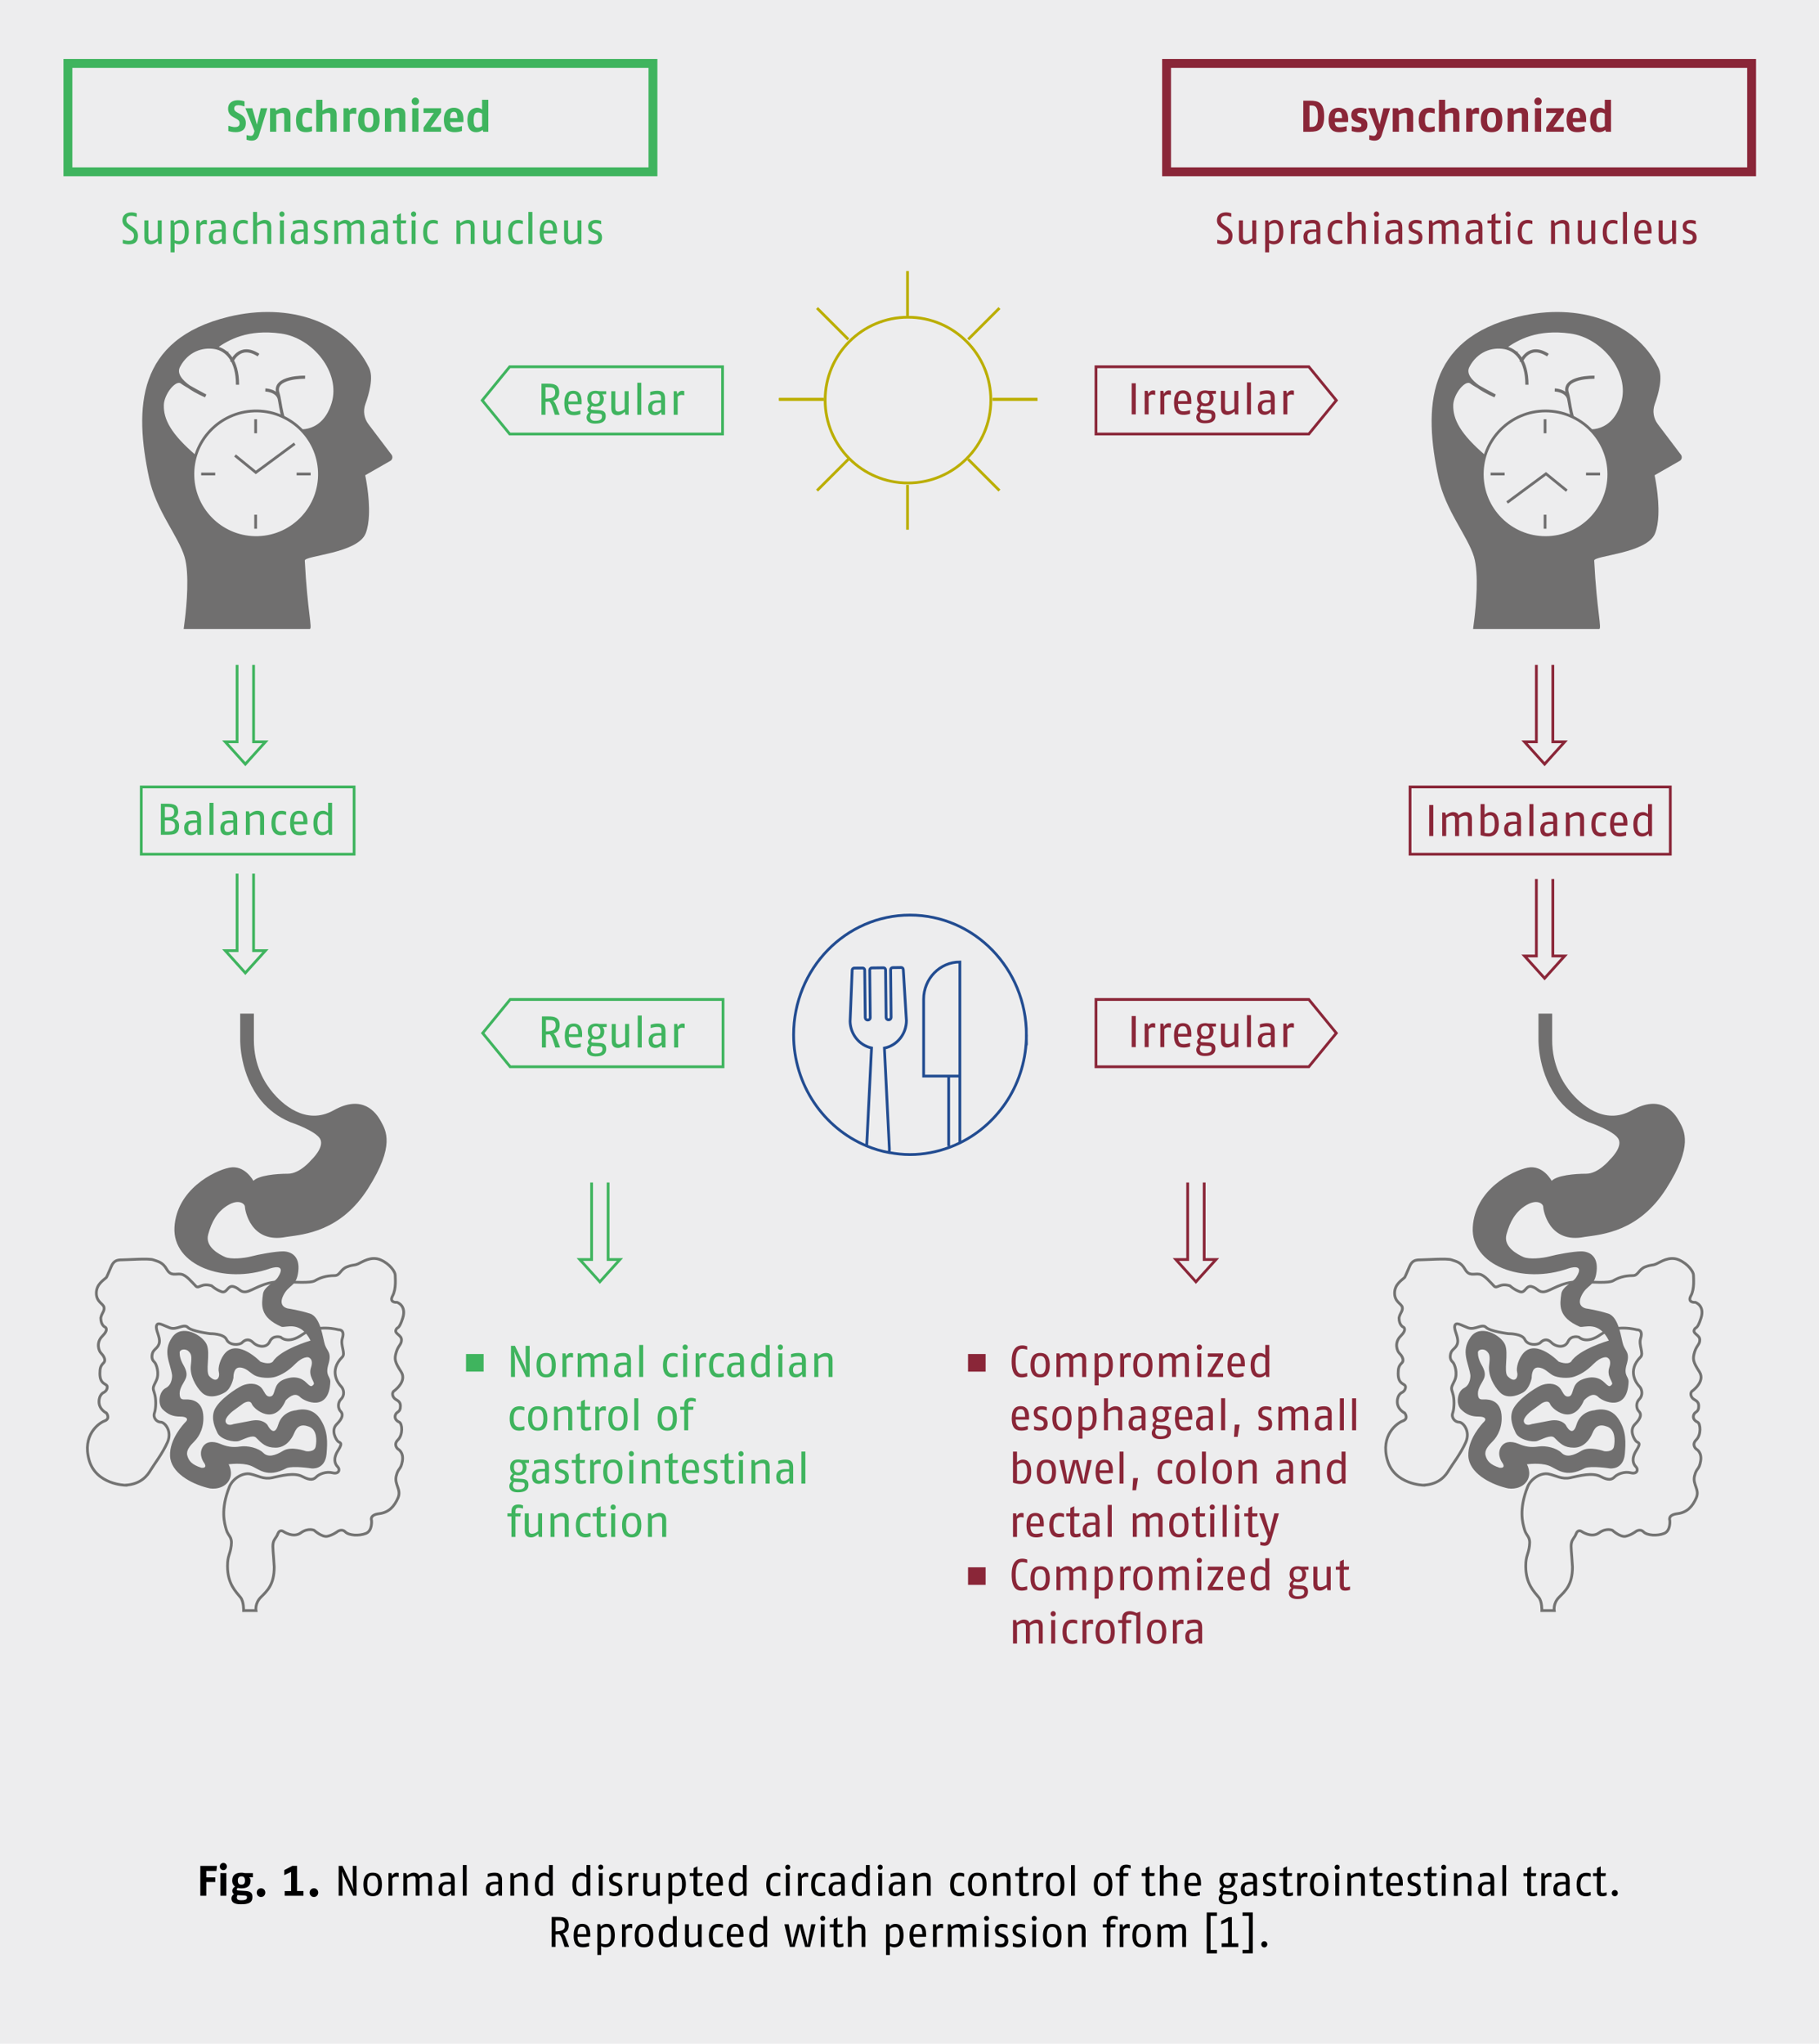 <?xml version="1.0" encoding="UTF-8"?>
<svg id="Ebene_1" data-name="Ebene 1" xmlns="http://www.w3.org/2000/svg" xmlns:xlink="http://www.w3.org/1999/xlink" viewBox="0 0 1024 1150">
  <defs>
    <style>
      .cls-1, .cls-2, .cls-3, .cls-4, .cls-5, .cls-6, .cls-7, .cls-8, .cls-9, .cls-10 {
        fill: none;
      }

      .cls-11 {
        clip-path: url(#clippath);
      }

      .cls-12 {
        fill: #ededee;
      }

      .cls-13 {
        fill: #3fb45e;
      }

      .cls-14 {
        fill: #706f6f;
      }

      .cls-15 {
        fill: #8a2638;
      }

      .cls-2, .cls-3 {
        stroke-width: 5px;
      }

      .cls-2, .cls-3, .cls-4, .cls-5, .cls-6, .cls-7, .cls-8, .cls-9, .cls-10 {
        stroke-miterlimit: 10;
      }

      .cls-2, .cls-8 {
        stroke: #3fb45e;
      }

      .cls-3, .cls-5 {
        stroke: #8a2638;
      }

      .cls-16 {
        clip-path: url(#clippath-1);
      }

      .cls-17 {
        clip-path: url(#clippath-4);
      }

      .cls-18 {
        clip-path: url(#clippath-3);
      }

      .cls-19 {
        clip-path: url(#clippath-6);
      }

      .cls-20 {
        clip-path: url(#clippath-5);
      }

      .cls-4 {
        stroke-width: 1.77px;
      }

      .cls-4, .cls-7 {
        stroke: #706f6f;
      }

      .cls-5, .cls-6, .cls-7, .cls-8, .cls-9, .cls-10 {
        stroke-width: 1.56px;
      }

      .cls-6 {
        stroke: #bbae00;
      }

      .cls-9 {
        stroke: #224c91;
      }

      .cls-10 {
        stroke: #737372;
      }
    </style>
    <clipPath id="clippath">
      <rect class="cls-1" width="1024" height="1150"/>
    </clipPath>
    <clipPath id="clippath-1">
      <rect class="cls-1" width="1024" height="1150"/>
    </clipPath>
    <clipPath id="clippath-3">
      <rect class="cls-1" width="1024" height="1150"/>
    </clipPath>
    <clipPath id="clippath-4">
      <rect class="cls-1" width="1024" height="1150"/>
    </clipPath>
    <clipPath id="clippath-5">
      <rect class="cls-1" width="1024" height="1150"/>
    </clipPath>
    <clipPath id="clippath-6">
      <rect class="cls-1" width="1024" height="1150"/>
    </clipPath>
  </defs>
  <g class="cls-11">
    <rect class="cls-12" width="1024" height="1150"/>
    <polygon class="cls-12" points="752.28 225.29 736.8 206.36 616.98 206.36 616.98 244.21 736.8 244.21 752.28 225.29"/>
    <polygon class="cls-5" points="752.28 225.29 736.8 206.36 616.98 206.36 616.98 244.21 736.8 244.21 752.28 225.29"/>
    <polygon class="cls-12" points="752.28 581.34 736.8 562.41 616.98 562.41 616.98 600.26 736.8 600.26 752.28 581.34"/>
    <polygon class="cls-5" points="752.28 581.34 736.8 562.41 616.98 562.41 616.98 600.26 736.8 600.26 752.28 581.34"/>
    <polygon class="cls-12" points="271.47 225.29 286.94 206.36 406.76 206.36 406.76 244.21 286.94 244.21 271.47 225.29"/>
    <polygon class="cls-8" points="271.47 225.29 286.94 206.36 406.76 206.36 406.76 244.21 286.94 244.21 271.47 225.29"/>
    <polygon class="cls-12" points="271.72 581.34 287.2 562.41 407.02 562.41 407.02 600.26 287.2 600.26 271.72 581.34"/>
    <polygon class="cls-8" points="271.72 581.34 287.2 562.41 407.02 562.41 407.02 600.26 287.2 600.26 271.72 581.34"/>
    <rect class="cls-12" x="79.53" y="442.81" width="119.81" height="37.85"/>
    <rect class="cls-8" x="79.53" y="442.81" width="119.81" height="37.85"/>
    <rect class="cls-12" x="793.78" y="442.81" width="146.51" height="37.85"/>
    <rect class="cls-5" x="793.78" y="442.81" width="146.51" height="37.85"/>
    <g class="cls-16">
      <path class="cls-13" d="M271.39,70.97c-.7,.5-1.52,.83-2.25,.83-1.4,0-2.5-.28-2.5-4.28s1.28-4.22,2.75-4.22c.73,0,1.45,.3,2,.67v7Zm3.5,3.18v-18h-3.5v5.55c-.6-.62-1.6-1.05-2.75-1.05-1.67,0-5.5,.75-5.5,6.88s2.92,6.88,5,6.88c1.4,0,2.68-.57,3.53-1.32l.4,1.07h2.82Zm-17.42-7.68h-4.1c.05-2.65,.65-3.55,2.15-3.55,1.27,0,1.9,.7,1.95,3.55m3.4,2.2c.02-1.28,.02-1.4,.02-1.5,0-5.38-2.93-6.53-5.38-6.53-2.68,0-5.62,1.3-5.62,6.88,0,6.15,3.38,6.88,6.12,6.88,1.45,0,2.8-.28,4.05-.68v-2.77c-1.27,.38-2.95,.67-4.05,.67s-2.58-.35-2.65-2.95h7.5Zm-12.48,2.8h-5.98l5.9-8.2v-2.38h-9.88v2.68h5.77l-5.77,8.2v2.38h9.8l.15-2.68Zm-12.83-10.57h-3.5v13.25h3.5v-13.25Zm.33-3.88c0-1.15-.9-2.12-2.08-2.12s-2.07,.97-2.07,2.12,.9,2.12,2.07,2.12,2.08-.97,2.08-2.12m-7.7,17.12v-9.55c0-2.97-1.48-3.95-3.67-3.95-1.62,0-3.28,.78-4.4,1.68l-.5-1.43h-2.93v13.25h3.5v-9.65c.95-.55,2.02-.95,3-.95,1.12,0,1.5,.3,1.5,1.25v9.35h3.5Zm-18-6.62c0,3.93-1.42,4.38-2.55,4.38s-2.55-.47-2.55-4.38,1.18-4.4,2.55-4.4,2.55,.3,2.55,4.4m3.5,0c0-5.95-3.3-6.88-6.05-6.88s-6.05,1.1-6.05,6.88,3.37,6.88,6.05,6.88,6.05-.88,6.05-6.88m-13.1-6.72c-.4-.1-1-.15-1.48-.15-.97,0-1.85,.57-2.47,1.57l-.45-1.32h-2.8v13.25h3.5v-9.8c.6-.3,1.25-.47,1.7-.47,.38,0,1.25,.1,2,.25v-3.32Zm-11.07,13.35v-9.55c0-2.92-1.47-3.95-3.68-3.95-1.52,0-3.15,.75-4.32,1.62v-6.12h-3.5v18h3.5v-9.65c1.15-.57,2.2-.95,3-.95,1.15,0,1.5,.3,1.5,1.25v9.35h3.5Zm-13.88-3.1c-1.18,.35-2.23,.57-2.93,.57-1.48,0-2.57-.5-2.57-4.03,0-3.82,1.35-4.25,2.77-4.25,.55,0,1.7,.25,2.73,.55v-2.68c-.62-.27-1.62-.57-2.8-.57-2.28,0-6.2,.65-6.2,6.95s3.3,6.8,5.82,6.8c1.2,0,2.38-.3,3.18-.57v-2.78Zm-12.12,3.1v-9.55c0-2.97-1.48-3.95-3.68-3.95-1.62,0-3.27,.78-4.4,1.68l-.5-1.43h-2.93v13.25h3.5v-9.65c.95-.55,2.02-.95,3-.95,1.12,0,1.5,.3,1.5,1.25v9.35h3.5Zm-13-13.25h-3.73l-2.17,9.22-2.6-9.22h-3.88l5.1,12.82-.18,.75c-.25,1.05-.75,1.98-1.8,1.98-.5,0-1.23-.12-2.48-.43v2.62c1,.3,1.98,.5,2.85,.5,1.73,0,3.4-.65,4.12-3l4.75-15.25Zm-12.12,8.38c0-2.95-1.62-4.22-3.23-5.1l-1.5-.83c-1.02-.57-1.82-1.07-1.82-2.3,0-1.4,1-1.85,2.25-1.85s2.6,.38,3.55,.72v-2.85c-.77-.35-2.2-.68-3.8-.68-2.3,0-5.45,1.03-5.45,4.85,0,2.47,1.35,3.75,2.82,4.58l1.57,.88c1.2,.67,2.1,1.15,2.1,2.7,0,1.7-1.27,2.12-2.7,2.12-.98,0-2.57-.45-3.65-.75v3c.8,.22,2.35,.62,4.15,.62,2.5,0,5.7-.85,5.7-5.12"/>
      <path class="cls-15" d="M903.41,70.97c-.7,.5-1.52,.83-2.25,.83-1.4,0-2.5-.28-2.5-4.28s1.27-4.22,2.75-4.22c.73,0,1.45,.3,2,.67v7Zm3.5,3.18v-18h-3.5v5.55c-.6-.62-1.6-1.05-2.75-1.05-1.67,0-5.5,.75-5.5,6.88s2.92,6.88,5,6.88c1.4,0,2.67-.57,3.52-1.32l.4,1.07h2.83Zm-17.42-7.68h-4.1c.05-2.65,.65-3.55,2.15-3.55,1.27,0,1.9,.7,1.95,3.55m3.4,2.2c.02-1.28,.02-1.4,.02-1.5,0-5.38-2.92-6.53-5.38-6.53-2.67,0-5.62,1.3-5.62,6.88,0,6.15,3.38,6.88,6.12,6.88,1.45,0,2.8-.28,4.05-.68v-2.77c-1.28,.38-2.95,.67-4.05,.67s-2.58-.35-2.65-2.95h7.5Zm-12.48,2.8h-5.98l5.9-8.2v-2.38h-9.88v2.68h5.78l-5.78,8.2v2.38h9.8l.15-2.68Zm-12.83-10.57h-3.5v13.25h3.5v-13.25Zm.33-3.88c0-1.15-.9-2.12-2.08-2.12s-2.08,.97-2.08,2.12,.9,2.12,2.08,2.12,2.08-.97,2.08-2.12m-7.7,17.12v-9.55c0-2.97-1.47-3.95-3.67-3.95-1.62,0-3.28,.78-4.4,1.68l-.5-1.43h-2.92v13.25h3.5v-9.65c.95-.55,2.03-.95,3-.95,1.12,0,1.5,.3,1.5,1.25v9.35h3.5Zm-18-6.62c0,3.93-1.42,4.38-2.55,4.38s-2.55-.47-2.55-4.38,1.17-4.4,2.55-4.4,2.55,.3,2.55,4.4m3.5,0c0-5.95-3.3-6.88-6.05-6.88s-6.05,1.1-6.05,6.88,3.38,6.88,6.05,6.88,6.05-.88,6.05-6.88m-13.1-6.72c-.4-.1-1-.15-1.48-.15-.97,0-1.85,.57-2.47,1.57l-.45-1.32h-2.8v13.25h3.5v-9.8c.6-.3,1.25-.47,1.7-.47,.38,0,1.25,.1,2,.25v-3.32Zm-11.07,13.35v-9.55c0-2.92-1.47-3.95-3.67-3.95-1.52,0-3.15,.75-4.33,1.62v-6.12h-3.5v18h3.5v-9.65c1.15-.57,2.2-.95,3-.95,1.15,0,1.5,.3,1.5,1.25v9.35h3.5Zm-13.88-3.1c-1.17,.35-2.22,.57-2.92,.57-1.47,0-2.58-.5-2.58-4.03,0-3.82,1.35-4.25,2.78-4.25,.55,0,1.7,.25,2.72,.55v-2.68c-.62-.27-1.62-.57-2.8-.57-2.27,0-6.2,.65-6.2,6.95s3.3,6.8,5.83,6.8c1.2,0,2.38-.3,3.17-.57v-2.78Zm-12.12,3.1v-9.55c0-2.97-1.47-3.95-3.67-3.95-1.62,0-3.27,.78-4.4,1.68l-.5-1.43h-2.93v13.25h3.5v-9.65c.95-.55,2.03-.95,3-.95,1.12,0,1.5,.3,1.5,1.25v9.35h3.5Zm-13-13.25h-3.72l-2.17,9.22-2.6-9.22h-3.88l5.1,12.82-.17,.75c-.25,1.05-.75,1.98-1.8,1.98-.5,0-1.22-.12-2.47-.43v2.62c1,.3,1.97,.5,2.85,.5,1.73,0,3.4-.65,4.12-3l4.75-15.25Zm-12.75,9.22c0-2.15-1.27-3.15-2.62-3.67l-1.25-.48c-1.07-.4-1.85-.67-1.85-1.45s.58-1.12,1.92-1.12c.6,0,1.92,.25,3.25,.6v-2.72c-1.05-.4-2.33-.62-3.4-.62-2.62,0-5.15,.85-5.15,4.12,0,2.38,1.58,3.32,2.92,3.8l1.05,.38c.95,.35,1.73,.65,1.73,1.47,0,.95-.83,1.2-1.95,1.2-.62,0-1.9-.25-3.5-.67v2.82c1.28,.38,2.65,.62,3.67,.62,2.48,0,5.17-.5,5.17-4.28m-14.27-3.65h-4.1c.05-2.65,.65-3.55,2.15-3.55,1.28,0,1.9,.7,1.95,3.55m3.4,2.2c.03-1.28,.03-1.4,.03-1.5,0-5.38-2.92-6.53-5.38-6.53-2.67,0-5.62,1.3-5.62,6.88,0,6.15,3.38,6.88,6.12,6.88,1.45,0,2.8-.28,4.05-.68v-2.77c-1.27,.38-2.95,.67-4.05,.67s-2.58-.35-2.65-2.95h7.5Zm-16.97-3.28c0,5.2-1.45,6.03-3.83,6.03h-.92v-12.05h1.12c2.25,0,3.62,.88,3.62,6.03m3.5,0c0-7.62-3.05-8.75-7.95-8.75h-3.8v17.5h3.8c4.9,0,7.95-1.3,7.95-8.75"/>
      <path class="cls-13" d="M184.69,466.91c-.42,.35-1.57,1.23-2.88,1.23-1.4,0-3.12-.38-3.12-5.03,0-4.38,1.85-5,3.38-5,1.28,0,2.28,.7,2.62,.97v7.83Zm2.25,2.83v-18h-2.25v5.72c-.3-.32-1.22-1.22-2.88-1.22s-5.38,.75-5.38,6.88,2.98,6.88,4.88,6.88c2,0,3.2-1.12,3.65-1.67l.28,1.42h1.7Zm-16.1-7.47h-5.28c.1-3.53,1.12-4.33,2.75-4.33,1.35,0,2.53,.58,2.53,4.33m2.2,1.55c.02-.48,.02-.92,.02-1.33,0-5.3-2.5-6.25-4.75-6.25-2.52,0-5,1.3-5,6.88,0,6.35,3.03,6.88,5.62,6.88,1,0,2.23-.22,3.43-.62v-2c-1.3,.38-2.58,.65-3.43,.65-1.32,0-3.3,0-3.4-4.2h7.5Zm-11.98,3.65c-.9,.3-1.95,.53-2.67,.53-1.55,0-3.33-.58-3.33-4.8,0-4.62,1.9-5.03,3.53-5.03,.77,0,1.7,.2,2.47,.48v-1.93c-.85-.3-1.57-.47-2.55-.47-1.98,0-5.7,.65-5.7,6.95s3.48,6.8,5.58,6.8c.82,0,1.72-.17,2.67-.5v-2.03Zm-12.38,2.28v-9.55c0-3.05-1.6-3.95-3.8-3.95-1.93,0-3.65,1.3-4.28,1.88l-.5-1.62h-1.68v13.25h2.25v-10.15c1.2-.82,2.5-1.32,3.62-1.32,1,0,2.12,.05,2.12,1.82v9.65h2.25Zm-17.38-2.97c-.8,.77-1.88,1.4-2.88,1.4-1.12,0-2.12-.3-2.12-2.52s1.33-2.62,3.37-2.65l1.62-.03v3.8Zm2.25,2.97v-9.2c0-3.65-2-4.3-4.4-4.3-1.38,0-2.82,.3-3.97,.67v1.9c.5-.15,2.42-.67,3.62-.67,1.53,0,2.5,.17,2.5,2v1.45h-2.17c-2.25,0-5.08,.62-5.08,4.25s2.25,4.15,3.88,4.15,2.85-.95,3.45-1.8l.25,1.55h1.92Zm-13.37-18h-2.25v18h2.25v-18Zm-9.25,15.03c-.8,.77-1.88,1.4-2.88,1.4-1.12,0-2.12-.3-2.12-2.52s1.32-2.62,3.38-2.65l1.62-.03v3.8Zm2.25,2.97v-9.2c0-3.65-2-4.3-4.4-4.3-1.38,0-2.82,.3-3.97,.67v1.9c.5-.15,2.43-.67,3.62-.67,1.53,0,2.5,.17,2.5,2v1.45h-2.18c-2.25,0-5.07,.62-5.07,4.25s2.25,4.15,3.88,4.15,2.85-.95,3.45-1.8l.25,1.55h1.93Zm-14.62-5c0,2.78-1.53,3.17-4.65,3.17h-1.1v-6.3h.93c3,0,4.82,.47,4.82,3.12m-.5-7.88c0,2.5-1.25,3-4.32,3h-.93v-5.8h.88c3,0,4.38,.38,4.38,2.8m2.75,7.88c0-2.8-1.62-3.83-3.5-4.1,1.5-.35,3-1.62,3-3.85,0-3.88-2.3-4.55-6.57-4.55h-3.18v17.5h2.93c4.6,0,7.32-.38,7.32-5"/>
      <path class="cls-13" d="M385.2,220.03c-.35-.08-.8-.15-1.1-.15-1.48,0-2.35,1.03-2.8,2l-.32-1.75h-1.73v13.25h2.25v-10.1c.48-.55,1.2-1.05,2.08-1.05,.58,0,1.12,.1,1.62,.25v-2.45Zm-13.07,10.38c-.8,.77-1.88,1.4-2.88,1.4-1.12,0-2.12-.3-2.12-2.52s1.32-2.62,3.38-2.65l1.62-.03v3.8Zm2.25,2.97v-9.2c0-3.65-2-4.3-4.4-4.3-1.38,0-2.82,.3-3.97,.67v1.9c.5-.15,2.42-.67,3.62-.67,1.52,0,2.5,.17,2.5,2v1.45h-2.18c-2.25,0-5.07,.62-5.07,4.25s2.25,4.15,3.88,4.15,2.85-.95,3.45-1.8l.25,1.55h1.93Zm-13.38-18h-2.25v18h2.25v-18Zm-7.12,18v-13.25h-2.25v10.08c-1.15,.88-2.4,1.4-3.38,1.4-1.5,0-1.88-.77-1.88-2.35v-9.12h-2.25v9.62c0,2.92,1.5,3.88,3.62,3.88,1.72,0,3.25-1.17,4.02-1.97l.27,1.72h1.83Zm-15,.95c0,1.58-1.03,2.47-3.9,2.47-1.95,0-2.77-1.02-2.77-2.45,0-.75,.3-1.3,.68-1.85,.17,.03,.38,.05,.57,.05l3.4,.2c1.48,.08,2.03,.33,2.03,1.58m-1.12-10c0,1.75-.75,2.92-2.48,2.92s-2.48-1.17-2.48-2.92c0-1.92,.67-2.9,2.48-2.9,1.65,0,2.48,1.12,2.48,2.9m3.5-2.5v-1.7h-3.55c-1.05,0-1.42-.25-2.42-.25-2.83,0-4.65,1.35-4.65,4.45,0,1.75,.62,2.75,1.57,3.5-.73,.65-1.52,1.45-1.52,2.42,0,.78,.27,1.42,1,1.85-.85,.58-1.5,1.73-1.5,2.75,0,2.48,1.98,3.53,4.8,3.53,3.55,0,6-.97,6-4.25,0-2.45-1.38-3.2-3.88-3.33l-3.07-.15c-1.18-.05-1.5-.18-1.5-.93,0-.4,.3-.77,.77-1.27,.6,.22,1.25,.35,1.98,.35,2.82,0,4.62-1.52,4.62-4.47,0-1.08-.4-1.78-.95-2.5h2.3Zm-16.05,4.08h-5.27c.1-3.53,1.12-4.33,2.75-4.33,1.35,0,2.52,.58,2.52,4.33m2.2,1.55c.02-.48,.02-.92,.02-1.33,0-5.3-2.5-6.25-4.75-6.25-2.52,0-5,1.3-5,6.88,0,6.35,3.02,6.88,5.62,6.88,1,0,2.23-.22,3.42-.62v-2c-1.3,.38-2.57,.65-3.42,.65-1.33,0-3.3,0-3.4-4.2h7.5Zm-14.85-6.65c0,2.58-1.42,3.38-5.5,3.5v-6.4h1c2.88,0,4.5,.12,4.5,2.9m2.5,12.58l-1.92-5.03c-.5-1.32-1-2.2-1.75-2.85,2-.62,3.42-1.95,3.42-4.7,0-4.3-2.9-4.92-6.33-4.92h-3.67v17.5h2.25v-7.25c.75-.05,1.48-.08,2.2-.17,.82,.75,1.38,2.05,1.82,3.45l1.27,3.97h2.7Z"/>
      <path class="cls-13" d="M385.46,576.08c-.35-.08-.8-.15-1.1-.15-1.47,0-2.35,1.03-2.8,2l-.33-1.75h-1.72v13.25h2.25v-10.1c.47-.55,1.2-1.05,2.07-1.05,.58,0,1.12,.1,1.62,.25v-2.45Zm-13.07,10.38c-.8,.77-1.88,1.4-2.88,1.4-1.12,0-2.12-.3-2.12-2.52s1.32-2.62,3.38-2.65l1.62-.03v3.8Zm2.25,2.97v-9.2c0-3.65-2-4.3-4.4-4.3-1.38,0-2.82,.3-3.97,.67v1.9c.5-.15,2.42-.67,3.62-.67,1.52,0,2.5,.17,2.5,2v1.45h-2.18c-2.25,0-5.07,.62-5.07,4.25s2.25,4.15,3.88,4.15,2.85-.95,3.45-1.8l.25,1.55h1.93Zm-13.38-18h-2.25v18h2.25v-18Zm-7.12,18v-13.25h-2.25v10.08c-1.15,.88-2.4,1.4-3.38,1.4-1.5,0-1.88-.77-1.88-2.35v-9.12h-2.25v9.62c0,2.92,1.5,3.88,3.62,3.88,1.72,0,3.25-1.17,4.02-1.97l.27,1.72h1.83Zm-15,.95c0,1.58-1.03,2.47-3.9,2.47-1.95,0-2.77-1.02-2.77-2.45,0-.75,.3-1.3,.68-1.85,.17,.03,.38,.05,.57,.05l3.4,.2c1.48,.08,2.03,.33,2.03,1.58m-1.12-10c0,1.75-.75,2.92-2.48,2.92s-2.48-1.17-2.48-2.92c0-1.92,.67-2.9,2.48-2.9,1.65,0,2.48,1.12,2.48,2.9m3.5-2.5v-1.7h-3.55c-1.05,0-1.42-.25-2.42-.25-2.83,0-4.65,1.35-4.65,4.45,0,1.75,.62,2.75,1.57,3.5-.73,.65-1.52,1.45-1.52,2.42,0,.78,.27,1.42,1,1.85-.85,.58-1.5,1.73-1.5,2.75,0,2.48,1.98,3.53,4.8,3.53,3.55,0,6-.97,6-4.25,0-2.45-1.38-3.2-3.88-3.33l-3.07-.15c-1.18-.05-1.5-.18-1.5-.93,0-.4,.3-.77,.77-1.27,.6,.22,1.25,.35,1.98,.35,2.82,0,4.62-1.52,4.62-4.47,0-1.08-.4-1.78-.95-2.5h2.3Zm-16.05,4.08h-5.27c.1-3.53,1.12-4.33,2.75-4.33,1.35,0,2.52,.58,2.52,4.33m2.2,1.55c.02-.48,.02-.92,.02-1.33,0-5.3-2.5-6.25-4.75-6.25-2.52,0-5,1.3-5,6.88,0,6.35,3.02,6.88,5.62,6.88,1,0,2.23-.22,3.42-.62v-2c-1.3,.38-2.57,.65-3.42,.65-1.33,0-3.3,0-3.4-4.2h7.5Zm-14.85-6.65c0,2.58-1.42,3.38-5.5,3.5v-6.4h1c2.88,0,4.5,.12,4.5,2.9m2.5,12.58l-1.92-5.03c-.5-1.32-1-2.2-1.75-2.85,2-.62,3.42-1.95,3.42-4.7,0-4.3-2.9-4.92-6.33-4.92h-3.67v17.5h2.25v-7.25c.75-.05,1.48-.08,2.2-.17,.82,.75,1.38,2.05,1.82,3.45l1.27,3.97h2.7Z"/>
      <path class="cls-15" d="M927.75,467.62c-.42,.35-1.58,1.22-2.88,1.22-1.4,0-3.12-.38-3.12-5.02,0-4.38,1.85-5,3.38-5,1.27,0,2.27,.7,2.62,.97v7.83Zm2.25,2.83v-18h-2.25v5.72c-.3-.33-1.23-1.22-2.88-1.22s-5.38,.75-5.38,6.88,2.97,6.88,4.88,6.88c2,0,3.2-1.12,3.65-1.67l.28,1.42h1.7Zm-16.1-7.48h-5.27c.1-3.52,1.12-4.32,2.75-4.32,1.35,0,2.52,.57,2.52,4.32m2.2,1.55c.03-.48,.03-.93,.03-1.33,0-5.3-2.5-6.25-4.75-6.25-2.53,0-5,1.3-5,6.88,0,6.35,3.02,6.88,5.62,6.88,1,0,2.22-.23,3.42-.62v-2c-1.3,.38-2.58,.65-3.42,.65-1.33,0-3.3,0-3.4-4.2h7.5Zm-11.97,3.65c-.9,.3-1.95,.53-2.67,.53-1.55,0-3.33-.58-3.33-4.8,0-4.62,1.9-5.03,3.52-5.03,.78,0,1.7,.2,2.48,.47v-1.92c-.85-.3-1.58-.47-2.55-.47-1.98,0-5.7,.65-5.7,6.95s3.47,6.8,5.58,6.8c.82,0,1.72-.17,2.67-.5v-2.03Zm-12.38,2.28v-9.55c0-3.05-1.6-3.95-3.8-3.95-1.93,0-3.65,1.3-4.28,1.88l-.5-1.62h-1.67v13.25h2.25v-10.15c1.2-.83,2.5-1.33,3.62-1.33,1,0,2.12,.05,2.12,1.83v9.65h2.25Zm-17.38-2.98c-.8,.78-1.88,1.4-2.88,1.4-1.12,0-2.12-.3-2.12-2.53s1.33-2.62,3.38-2.65l1.62-.03v3.8Zm2.25,2.98v-9.2c0-3.65-2-4.3-4.4-4.3-1.38,0-2.83,.3-3.97,.67v1.9c.5-.15,2.42-.68,3.62-.68,1.52,0,2.5,.18,2.5,2v1.45h-2.17c-2.25,0-5.08,.62-5.08,4.25s2.25,4.15,3.88,4.15,2.85-.95,3.45-1.8l.25,1.55h1.92Zm-13.38-18h-2.25v18h2.25v-18Zm-9.25,15.02c-.8,.78-1.88,1.4-2.88,1.4-1.12,0-2.12-.3-2.12-2.53s1.33-2.62,3.38-2.65l1.62-.03v3.8Zm2.25,2.98v-9.2c0-3.65-2-4.3-4.4-4.3-1.38,0-2.83,.3-3.97,.67v1.9c.5-.15,2.42-.68,3.62-.68,1.52,0,2.5,.18,2.5,2v1.45h-2.17c-2.25,0-5.08,.62-5.08,4.25s2.25,4.15,3.88,4.15,2.85-.95,3.45-1.8l.25,1.55h1.92Zm-14.75-6.7c0,4.55-2.1,5.15-3.47,5.15-.83,0-1.58-.1-2.28-.25v-8.68c.58-.45,1.65-1.17,2.75-1.17,1.33,0,3,.05,3,4.95m2.25,0c0-6.33-3.22-6.8-4.75-6.8s-2.75,.97-3.25,1.55v-6.05h-2.25v17.47c1.17,.42,2.8,.78,4.45,.78,1.8,0,5.8-.55,5.8-6.95m-15.12,6.7v-9.55c0-3.05-1.33-3.95-3.42-3.95-1.83,0-3.42,1.33-4.08,1.97-.25-1.3-1.62-1.97-3.17-1.97s-3.12,1.1-3.9,1.85l-.5-1.6h-1.67v13.25h2.25v-10.17c.8-.62,2.08-1.3,3.25-1.3,1,0,1.75,.23,1.75,1.83v9.65h2.25v-10.17c.88-.62,2.23-1.3,3.25-1.3s1.75,.23,1.75,1.83v9.65h2.25Zm-21.75-17.5h-2.3v17.5h2.3v-17.5Z"/>
      <path class="cls-15" d="M674.49,921.84c-.8,.78-1.88,1.4-2.88,1.4-1.12,0-2.12-.3-2.12-2.53s1.33-2.62,3.38-2.65l1.62-.02v3.8Zm2.25,2.98v-9.2c0-3.65-2-4.3-4.4-4.3-1.38,0-2.82,.3-3.97,.68v1.9c.5-.15,2.42-.68,3.62-.68,1.53,0,2.5,.18,2.5,2v1.45h-2.17c-2.25,0-5.08,.62-5.08,4.25s2.25,4.15,3.88,4.15,2.85-.95,3.45-1.8l.25,1.55h1.92Zm-10.5-13.35c-.35-.07-.8-.15-1.1-.15-1.48,0-2.35,1.02-2.8,2l-.32-1.75h-1.73v13.25h2.25v-10.1c.48-.55,1.2-1.05,2.08-1.05,.58,0,1.12,.1,1.62,.25v-2.45Zm-11.95,6.73c0,4.7-2.05,5.12-3.17,5.12s-3.17-.35-3.17-5.12,1.8-5.15,3.17-5.15,3.17,.27,3.17,5.15m2.25,0c0-6.1-3.08-6.88-5.42-6.88s-5.42,.93-5.42,6.88,3.05,6.88,5.42,6.88,5.42-.7,5.42-6.88m-14.6,6.62v-18l-2.12,.82c-.6-.32-2.17-1.07-3.65-1.07-2.62,0-4.47,1.18-4.47,4.27v.73h-2.25v1.73h2.25v11.52h2.25v-11.52h2.75l.25-1.73h-3v-.6c0-1.55,.47-2.55,2.3-2.55,1.15,0,2.58,.52,3.45,.95v15.45h2.25Zm-16.62-6.62c0,4.7-2.05,5.12-3.17,5.12s-3.17-.35-3.17-5.12,1.8-5.15,3.17-5.15,3.17,.27,3.17,5.15m2.25,0c0-6.1-3.08-6.88-5.42-6.88s-5.42,.93-5.42,6.88,3.05,6.88,5.42,6.88,5.42-.7,5.42-6.88m-12.22-6.73c-.35-.07-.8-.15-1.1-.15-1.47,0-2.35,1.02-2.8,2l-.33-1.75h-1.72v13.25h2.25v-10.1c.47-.55,1.2-1.05,2.08-1.05,.58,0,1.12,.1,1.62,.25v-2.45Zm-8.95,11.08c-.9,.3-1.95,.52-2.67,.52-1.55,0-3.33-.57-3.33-4.8,0-4.62,1.9-5.02,3.53-5.02,.77,0,1.7,.2,2.47,.47v-1.92c-.85-.3-1.58-.48-2.55-.48-1.98,0-5.7,.65-5.7,6.95s3.47,6.8,5.58,6.8c.83,0,1.72-.18,2.67-.5v-2.02Zm-12.38-10.98h-2.25v13.25h2.25v-13.25Zm.35-3.5c0-.82-.65-1.5-1.47-1.5s-1.47,.68-1.47,1.5,.65,1.5,1.47,1.5,1.47-.68,1.47-1.5m-7.35,16.75v-9.55c0-3.05-1.33-3.95-3.42-3.95-1.83,0-3.42,1.32-4.08,1.98-.25-1.3-1.62-1.98-3.17-1.98s-3.12,1.1-3.9,1.85l-.5-1.6h-1.67v13.25h2.25v-10.18c.8-.62,2.08-1.3,3.25-1.3,1,0,1.75,.23,1.75,1.83v9.65h2.25v-10.18c.88-.62,2.22-1.3,3.25-1.3s1.75,.23,1.75,1.83v9.65h2.25Z"/>
      <path class="cls-15" d="M759.99,892.71c-.85,.25-1.68,.45-2.25,.45-.85,0-1.25-.18-1.25-1.35v-8.52h2.75l.25-1.73h-3v-4l-2.15,1-.1,3h-2.25v1.73h2.25v8.45c0,2.6,1.1,3.33,3,3.33,1.02,0,2.05-.22,2.75-.45v-1.9Zm-10.88,2.1v-13.25h-2.25v10.08c-1.15,.88-2.4,1.4-3.38,1.4-1.5,0-1.88-.77-1.88-2.35v-9.12h-2.25v9.62c0,2.93,1.5,3.88,3.62,3.88,1.72,0,3.25-1.17,4.02-1.98l.28,1.73h1.83Zm-14.88,.95c0,1.58-1.03,2.48-3.9,2.48-1.95,0-2.78-1.02-2.78-2.45,0-.75,.3-1.3,.68-1.85,.17,.02,.38,.05,.57,.05l3.4,.2c1.47,.07,2.03,.32,2.03,1.57m-1.12-10c0,1.75-.75,2.92-2.48,2.92s-2.47-1.17-2.47-2.92c0-1.93,.67-2.9,2.47-2.9,1.65,0,2.48,1.12,2.48,2.9m3.5-2.5v-1.7h-3.55c-1.05,0-1.42-.25-2.42-.25-2.83,0-4.65,1.35-4.65,4.45,0,1.75,.62,2.75,1.57,3.5-.72,.65-1.52,1.45-1.52,2.42,0,.77,.27,1.42,1,1.85-.85,.57-1.5,1.72-1.5,2.75,0,2.47,1.97,3.52,4.8,3.52,3.55,0,6-.97,6-4.25,0-2.45-1.38-3.2-3.88-3.33l-3.08-.15c-1.17-.05-1.5-.17-1.5-.92,0-.4,.3-.77,.78-1.27,.6,.22,1.25,.35,1.97,.35,2.83,0,4.62-1.52,4.62-4.47,0-1.08-.4-1.78-.95-2.5h2.3Zm-24.32,8.72c-.42,.35-1.58,1.23-2.88,1.23-1.4,0-3.12-.38-3.12-5.02,0-4.38,1.85-5,3.38-5,1.28,0,2.28,.7,2.62,.98v7.82Zm2.25,2.83v-18h-2.25v5.73c-.3-.33-1.22-1.23-2.88-1.23s-5.38,.75-5.38,6.88,2.98,6.88,4.88,6.88c2,0,3.2-1.12,3.65-1.67l.27,1.42h1.7Zm-15.97-7.48h-5.28c.1-3.52,1.12-4.32,2.75-4.32,1.35,0,2.53,.57,2.53,4.32m2.2,1.55c.02-.48,.02-.93,.02-1.33,0-5.3-2.5-6.25-4.75-6.25-2.52,0-5,1.3-5,6.88,0,6.35,3.03,6.88,5.62,6.88,1,0,2.23-.22,3.42-.62v-2c-1.3,.38-2.57,.65-3.42,.65-1.33,0-3.3,0-3.4-4.2h7.5Zm-12.23,5.92v-1.92h-6l6-9.7v-1.62h-8.62v1.92h6l-6,9.7v1.62h8.62Zm-12.25-13.25h-2.25v13.25h2.25v-13.25Zm.35-3.5c0-.83-.65-1.5-1.48-1.5s-1.47,.67-1.47,1.5,.65,1.5,1.47,1.5,1.48-.67,1.48-1.5m-7.35,16.75v-9.55c0-3.05-1.33-3.95-3.42-3.95-1.83,0-3.42,1.33-4.08,1.98-.25-1.3-1.62-1.98-3.17-1.98s-3.12,1.1-3.9,1.85l-.5-1.6h-1.67v13.25h2.25v-10.17c.8-.62,2.08-1.3,3.25-1.3,1,0,1.75,.23,1.75,1.83v9.65h2.25v-10.17c.88-.62,2.23-1.3,3.25-1.3s1.75,.23,1.75,1.83v9.65h2.25Zm-22.75-6.62c0,4.7-2.05,5.12-3.18,5.12s-3.17-.35-3.17-5.12,1.8-5.15,3.17-5.15,3.18,.27,3.18,5.15m2.25,0c0-6.1-3.08-6.88-5.43-6.88s-5.42,.92-5.42,6.88,3.05,6.88,5.42,6.88,5.43-.7,5.43-6.88m-12.23-6.73c-.35-.07-.8-.15-1.1-.15-1.48,0-2.35,1.02-2.8,2l-.33-1.75h-1.73v13.25h2.25v-10.1c.48-.55,1.2-1.05,2.08-1.05,.58,0,1.12,.1,1.62,.25v-2.45Zm-12.33,6.65c0,4.38-1.77,5.15-3.3,5.15-1.02,0-1.72-.25-2.45-.5v-8.43c.5-.48,1.62-1.17,3-1.17,1.48,0,2.75,.75,2.75,4.95m2.25,0c0-6.05-2.88-6.8-4.75-6.8-1.75,0-2.77,.88-3.45,1.7l-.33-1.45h-1.73v18h2.25v-5.22c.4,.25,1.4,.72,2.62,.72,1.48,0,5.38-.57,5.38-6.95m-15,6.7v-9.55c0-3.05-1.32-3.95-3.42-3.95-1.83,0-3.42,1.33-4.08,1.98-.25-1.3-1.62-1.98-3.17-1.98s-3.12,1.1-3.9,1.85l-.5-1.6h-1.68v13.25h2.25v-10.17c.8-.62,2.08-1.3,3.25-1.3,1,0,1.75,.23,1.75,1.83v9.65h2.25v-10.17c.88-.62,2.23-1.3,3.25-1.3s1.75,.23,1.75,1.83v9.65h2.25Zm-22.75-6.62c0,4.7-2.05,5.12-3.17,5.12s-3.17-.35-3.17-5.12,1.8-5.15,3.17-5.15,3.17,.27,3.17,5.15m2.25,0c0-6.1-3.07-6.88-5.42-6.88s-5.42,.92-5.42,6.88,3.05,6.88,5.42,6.88,5.42-.7,5.42-6.88m-12.72,4.38c-1.05,.3-2.17,.52-3.05,.52-1.85,0-3.45-1.3-3.45-7.02,0-6.23,1.95-7.08,3.7-7.08,.9,0,1.9,.23,2.8,.5v-1.9c-.92-.35-1.85-.52-2.75-.52-2.22,0-6,.9-6,9s3.25,9,5.7,9c1.05,0,2.22-.25,3.05-.5v-2Zm-33.3-.75h9.9v-9.9h-9.9v9.9Z"/>
      <path class="cls-15" d="M719.94,851.56h-2.55l-2.6,10.73-3.27-10.73h-2.7l4.95,13.23-.15,.67c-.45,2.02-1.12,2.48-1.92,2.48-.55,0-1.5-.2-2.23-.35v1.85c.8,.23,1.53,.38,2.3,.38,1.42,0,2.92-.38,3.85-3.5l4.33-14.75Zm-11.5,11.15c-.85,.25-1.67,.45-2.25,.45-.85,0-1.25-.18-1.25-1.35v-8.52h2.75l.25-1.73h-3v-4l-2.15,1-.1,3h-2.25v1.73h2.25v8.45c0,2.6,1.1,3.33,3,3.33,1.02,0,2.05-.23,2.75-.45v-1.9Zm-10.88-11.15h-2.25v13.25h2.25v-13.25Zm.35-3.5c0-.83-.65-1.5-1.47-1.5s-1.48,.67-1.48,1.5,.65,1.5,1.48,1.5,1.47-.68,1.47-1.5m-7.35-1.25h-2.25v18h2.25v-18Zm-7,4.75h-2.25v13.25h2.25v-13.25Zm.35-3.5c0-.83-.65-1.5-1.47-1.5s-1.47,.67-1.47,1.5,.65,1.5,1.47,1.5,1.47-.68,1.47-1.5m-4.97,14.65c-.85,.25-1.67,.45-2.25,.45-.85,0-1.25-.18-1.25-1.35v-8.52h2.75l.25-1.73h-3v-4l-2.15,1-.1,3h-2.25v1.73h2.25v8.45c0,2.6,1.1,3.33,3,3.33,1.03,0,2.05-.23,2.75-.45v-1.9Zm-12.12-4.52c0,4.7-2.05,5.12-3.17,5.12s-3.17-.35-3.17-5.12,1.8-5.15,3.17-5.15,3.17,.27,3.17,5.15m2.25,0c0-6.1-3.08-6.88-5.42-6.88s-5.42,.92-5.42,6.88,3.05,6.88,5.42,6.88,5.42-.7,5.42-6.88m-14.6,6.62v-9.55c0-3.05-1.33-3.95-3.43-3.95-1.82,0-3.42,1.32-4.07,1.98-.25-1.3-1.62-1.98-3.18-1.98s-3.12,1.1-3.9,1.85l-.5-1.6h-1.67v13.25h2.25v-10.18c.8-.62,2.07-1.3,3.25-1.3,1,0,1.75,.23,1.75,1.83v9.65h2.25v-10.18c.88-.62,2.22-1.3,3.25-1.3s1.75,.23,1.75,1.83v9.65h2.25Zm-28.62-18h-2.25v18h2.25v-18Zm-9.12,15.02c-.8,.77-1.88,1.4-2.88,1.4-1.12,0-2.12-.3-2.12-2.52s1.33-2.62,3.38-2.65l1.62-.02v3.8Zm2.25,2.98v-9.2c0-3.65-2-4.3-4.4-4.3-1.38,0-2.82,.3-3.97,.67v1.9c.5-.15,2.42-.67,3.62-.67,1.53,0,2.5,.17,2.5,2v1.45h-2.17c-2.25,0-5.08,.62-5.08,4.25s2.25,4.15,3.88,4.15,2.85-.95,3.45-1.8l.25,1.55h1.92Zm-10.75-2.1c-.85,.25-1.67,.45-2.25,.45-.85,0-1.25-.18-1.25-1.35v-8.52h2.75l.25-1.73h-3v-4l-2.15,1-.1,3h-2.25v1.73h2.25v8.45c0,2.6,1.1,3.33,3,3.33,1.03,0,2.05-.23,2.75-.45v-1.9Zm-9.25-.17c-.9,.3-1.95,.52-2.67,.52-1.55,0-3.33-.58-3.33-4.8,0-4.62,1.9-5.02,3.53-5.02,.77,0,1.7,.2,2.47,.48v-1.92c-.85-.3-1.58-.48-2.55-.48-1.98,0-5.7,.65-5.7,6.95s3.47,6.8,5.58,6.8c.83,0,1.72-.18,2.67-.5v-2.02Zm-13.6-5.2h-5.28c.1-3.52,1.12-4.33,2.75-4.33,1.35,0,2.53,.58,2.53,4.33m2.2,1.55c.03-.47,.03-.92,.03-1.32,0-5.3-2.5-6.25-4.75-6.25-2.53,0-5,1.3-5,6.88,0,6.35,3.03,6.88,5.62,6.88,1,0,2.22-.23,3.42-.62v-2c-1.3,.38-2.58,.65-3.42,.65-1.33,0-3.3,0-3.4-4.2h7.5Zm-11.35-7.42c-.35-.08-.8-.15-1.1-.15-1.48,0-2.35,1.02-2.8,2l-.32-1.75h-1.73v13.25h2.25v-10.1c.48-.55,1.2-1.05,2.08-1.05,.58,0,1.12,.1,1.62,.25v-2.45Z"/>
      <path class="cls-15" d="M755.21,831.99c-.42,.35-1.58,1.23-2.88,1.23-1.4,0-3.12-.38-3.12-5.02,0-4.38,1.85-5,3.38-5,1.28,0,2.28,.7,2.62,.97v7.83Zm2.25,2.83v-18h-2.25v5.72c-.3-.32-1.22-1.22-2.88-1.22s-5.38,.75-5.38,6.88,2.97,6.88,4.88,6.88c2,0,3.2-1.12,3.65-1.68l.27,1.43h1.7Zm-14.5,0v-9.55c0-3.05-1.6-3.95-3.8-3.95-1.92,0-3.65,1.3-4.28,1.88l-.5-1.62h-1.67v13.25h2.25v-10.15c1.2-.82,2.5-1.32,3.62-1.32,1,0,2.12,.05,2.12,1.82v9.65h2.25Zm-17.25-2.98c-.8,.77-1.88,1.4-2.88,1.4-1.12,0-2.12-.3-2.12-2.52s1.33-2.62,3.38-2.65l1.62-.03v3.8Zm2.25,2.98v-9.2c0-3.65-2-4.3-4.4-4.3-1.38,0-2.82,.3-3.97,.67v1.9c.5-.15,2.42-.67,3.62-.67,1.53,0,2.5,.17,2.5,2v1.45h-2.17c-2.25,0-5.08,.62-5.08,4.25s2.25,4.15,3.88,4.15,2.85-.95,3.45-1.8l.25,1.55h1.92Zm-20.5,0v-9.55c0-3.05-1.6-3.95-3.8-3.95-1.92,0-3.65,1.3-4.27,1.88l-.5-1.62h-1.68v13.25h2.25v-10.15c1.2-.82,2.5-1.32,3.62-1.32,1,0,2.12,.05,2.12,1.82v9.65h2.25Zm-16.25-6.62c0,4.7-2.05,5.12-3.17,5.12s-3.17-.35-3.17-5.12,1.8-5.15,3.17-5.15,3.17,.28,3.17,5.15m2.25,0c0-6.1-3.07-6.88-5.42-6.88s-5.42,.92-5.42,6.88,3.05,6.88,5.42,6.88,5.42-.7,5.42-6.88m-14.6-11.38h-2.25v18h2.25v-18Zm-8.25,11.38c0,4.7-2.05,5.12-3.17,5.12s-3.17-.35-3.17-5.12,1.8-5.15,3.17-5.15,3.17,.28,3.17,5.15m2.25,0c0-6.1-3.08-6.88-5.42-6.88s-5.42,.92-5.42,6.88,3.05,6.88,5.42,6.88,5.42-.7,5.42-6.88m-12.97,4.35c-.9,.3-1.95,.53-2.68,.53-1.55,0-3.32-.58-3.32-4.8,0-4.62,1.9-5.02,3.52-5.02,.78,0,1.7,.2,2.48,.48v-1.93c-.85-.3-1.58-.47-2.55-.47-1.97,0-5.7,.65-5.7,6.95s3.47,6.8,5.57,6.8c.83,0,1.73-.18,2.68-.5v-2.03Zm-19.25-.85h-2.7l-.45,6.88h2.05l1.1-6.88Zm-8.15-14.88h-2.25v18h2.25v-18Zm-8.22,10.52h-5.28c.1-3.52,1.12-4.33,2.75-4.33,1.35,0,2.53,.58,2.53,4.33m2.2,1.55c.02-.48,.02-.92,.02-1.32,0-5.3-2.5-6.25-4.75-6.25-2.52,0-5,1.3-5,6.88,0,6.35,3.03,6.88,5.62,6.88,1,0,2.23-.23,3.43-.62v-2c-1.3,.38-2.58,.65-3.43,.65-1.32,0-3.3,0-3.4-4.2h7.5Zm-11.85-7.32h-2.5l-1.4,7.6c-.2,1.08-.53,3.12-.73,4.58-.27-1.45-.72-3.5-1.02-4.58l-2.05-7.6h-2.85l-2.05,7.6c-.25,.98-.72,3.03-1.03,4.58-.22-1.6-.55-3.65-.72-4.58l-1.35-7.6h-2.55l3.23,13.25h2.83l1.95-7.08c.55-2.05,1.1-4.67,1.12-4.83,.05,.28,.53,2.8,1.1,4.85l1.95,7.05h2.85l3.22-13.25Zm-22.38,6.62c0,4.7-2.05,5.12-3.17,5.12s-3.17-.35-3.17-5.12,1.8-5.15,3.17-5.15,3.17,.28,3.17,5.15m2.25,0c0-6.1-3.07-6.88-5.42-6.88s-5.42,.92-5.42,6.88,3.05,6.88,5.42,6.88,5.42-.7,5.42-6.88m-16.22-.08c0,4.55-2.1,5.15-3.47,5.15-.83,0-1.58-.1-2.28-.25v-8.67c.58-.45,1.65-1.18,2.75-1.18,1.33,0,3,.05,3,4.95m2.25,0c0-6.33-3.22-6.8-4.75-6.8s-2.75,.97-3.25,1.55v-6.05h-2.25v17.47c1.17,.43,2.8,.78,4.45,.78,1.8,0,5.8-.55,5.8-6.95"/>
      <path class="cls-15" d="M763.41,786.81h-2.25v18h2.25v-18Zm-6.88,0h-2.25v18h2.25v-18Zm-9.12,15.03c-.8,.77-1.88,1.4-2.88,1.4-1.12,0-2.12-.3-2.12-2.52s1.32-2.62,3.38-2.65l1.62-.02v3.8Zm2.25,2.97v-9.2c0-3.65-2-4.3-4.4-4.3-1.38,0-2.82,.3-3.97,.68v1.9c.5-.15,2.42-.67,3.62-.67,1.53,0,2.5,.17,2.5,2v1.45h-2.18c-2.25,0-5.07,.62-5.07,4.25s2.25,4.15,3.88,4.15,2.85-.95,3.45-1.8l.25,1.55h1.93Zm-13.25,0v-9.55c0-3.05-1.33-3.95-3.43-3.95-1.82,0-3.42,1.33-4.07,1.98-.25-1.3-1.62-1.98-3.18-1.98s-3.12,1.1-3.9,1.85l-.5-1.6h-1.67v13.25h2.25v-10.17c.8-.62,2.07-1.3,3.25-1.3,1,0,1.75,.22,1.75,1.82v9.65h2.25v-10.17c.88-.62,2.22-1.3,3.25-1.3s1.75,.22,1.75,1.82v9.65h2.25Zm-20.25-3.62c0-2.42-1.4-3.3-2.8-3.85l-1.42-.58c-.7-.27-1.5-.58-1.5-1.88s1.05-1.7,2.3-1.7c1.05,0,2.23,.3,2.93,.53v-1.88c-.72-.28-1.72-.53-3-.53-2.6,0-4.35,1.33-4.35,3.7s1.7,3.15,2.6,3.52l1.3,.52c1.05,.43,1.8,.7,1.8,2.12,0,1.65-1.28,1.95-2.57,1.95-.8,0-2.15-.35-2.93-.6v2c.65,.23,1.88,.52,2.93,.52,2.32,0,4.72-.6,4.72-3.88m-18.35,.5h-2.7l-.45,6.88h2.05l1.1-6.88Zm-8.15-14.88h-2.25v18h2.25v-18Zm-9.12,15.03c-.8,.77-1.88,1.4-2.88,1.4-1.12,0-2.12-.3-2.12-2.52s1.33-2.62,3.38-2.65l1.62-.02v3.8Zm2.25,2.97v-9.2c0-3.65-2-4.3-4.4-4.3-1.38,0-2.83,.3-3.97,.68v1.9c.5-.15,2.42-.67,3.62-.67,1.52,0,2.5,.17,2.5,2v1.45h-2.17c-2.25,0-5.08,.62-5.08,4.25s2.25,4.15,3.88,4.15,2.85-.95,3.45-1.8l.25,1.55h1.92Zm-13.85-7.47h-5.27c.1-3.53,1.12-4.33,2.75-4.33,1.35,0,2.52,.58,2.52,4.33m2.2,1.55c.03-.48,.03-.92,.03-1.33,0-5.3-2.5-6.25-4.75-6.25-2.53,0-5,1.3-5,6.88,0,6.35,3.02,6.88,5.62,6.88,1,0,2.22-.22,3.42-.62v-2c-1.3,.38-2.58,.65-3.42,.65-1.33,0-3.3,0-3.4-4.2h7.5Zm-14.1,6.88c0,1.58-1.03,2.48-3.9,2.48-1.95,0-2.77-1.02-2.77-2.45,0-.75,.3-1.3,.67-1.85,.17,.03,.38,.05,.58,.05l3.4,.2c1.48,.08,2.03,.33,2.03,1.58m-1.12-10c0,1.75-.75,2.92-2.48,2.92s-2.47-1.17-2.47-2.92c0-1.92,.67-2.9,2.47-2.9,1.65,0,2.48,1.12,2.48,2.9m3.5-2.5v-1.7h-3.55c-1.05,0-1.43-.25-2.43-.25-2.82,0-4.65,1.35-4.65,4.45,0,1.75,.62,2.75,1.58,3.5-.73,.65-1.53,1.45-1.53,2.42,0,.78,.28,1.43,1,1.85-.85,.58-1.5,1.73-1.5,2.75,0,2.48,1.97,3.52,4.8,3.52,3.55,0,6-.97,6-4.25,0-2.45-1.38-3.2-3.88-3.32l-3.08-.15c-1.17-.05-1.5-.18-1.5-.93,0-.4,.3-.77,.78-1.27,.6,.23,1.25,.35,1.97,.35,2.83,0,4.62-1.52,4.62-4.48,0-1.08-.4-1.77-.95-2.5h2.3Zm-16.83,8.58c-.8,.77-1.88,1.4-2.88,1.4-1.12,0-2.12-.3-2.12-2.52s1.33-2.62,3.38-2.65l1.62-.02v3.8Zm2.25,2.97v-9.2c0-3.65-2-4.3-4.4-4.3-1.38,0-2.82,.3-3.97,.68v1.9c.5-.15,2.42-.67,3.62-.67,1.53,0,2.5,.17,2.5,2v1.45h-2.17c-2.25,0-5.08,.62-5.08,4.25s2.25,4.15,3.88,4.15,2.85-.95,3.45-1.8l.25,1.55h1.92Zm-13.12,0v-9.55c0-3.05-1.6-3.95-3.8-3.95-1.8,0-3.45,1.18-4.2,1.85v-6.35h-2.25v18h2.25v-10.1c.95-.65,2.42-1.35,3.62-1.35s2.12,.12,2.12,1.82v9.62h2.25Zm-16.62-6.7c0,4.38-1.78,5.15-3.3,5.15-1.03,0-1.73-.25-2.45-.5v-8.42c.5-.48,1.62-1.18,3-1.18,1.47,0,2.75,.75,2.75,4.95m2.25,0c0-6.05-2.88-6.8-4.75-6.8-1.75,0-2.78,.88-3.45,1.7l-.33-1.45h-1.72v18h2.25v-5.22c.4,.25,1.4,.72,2.62,.72,1.47,0,5.38-.57,5.38-6.95m-16.37,.07c0,4.7-2.05,5.12-3.17,5.12s-3.17-.35-3.17-5.12,1.8-5.15,3.17-5.15,3.17,.27,3.17,5.15m2.25,0c0-6.1-3.07-6.88-5.42-6.88s-5.42,.93-5.42,6.88,3.05,6.88,5.42,6.88,5.42-.7,5.42-6.88m-13.47,3c0-2.42-1.4-3.3-2.8-3.85l-1.42-.58c-.7-.27-1.5-.58-1.5-1.88s1.05-1.7,2.3-1.7c1.05,0,2.22,.3,2.92,.53v-1.88c-.72-.28-1.72-.53-3-.53-2.6,0-4.35,1.33-4.35,3.7s1.7,3.15,2.6,3.52l1.3,.52c1.05,.43,1.8,.7,1.8,2.12,0,1.65-1.27,1.95-2.57,1.95-.8,0-2.15-.35-2.93-.6v2c.65,.23,1.88,.52,2.93,.52,2.32,0,4.72-.6,4.72-3.88m-12.7-3.85h-5.27c.1-3.53,1.12-4.33,2.75-4.33,1.35,0,2.52,.58,2.52,4.33m2.2,1.55c.03-.48,.03-.92,.03-1.33,0-5.3-2.5-6.25-4.75-6.25-2.53,0-5,1.3-5,6.88,0,6.35,3.02,6.88,5.62,6.88,1,0,2.22-.22,3.42-.62v-2c-1.3,.38-2.58,.65-3.42,.65-1.33,0-3.3,0-3.4-4.2h7.5Z"/>
      <path class="cls-15" d="M712.29,771.98c-.42,.35-1.58,1.23-2.88,1.23-1.4,0-3.12-.38-3.12-5.02,0-4.38,1.85-5,3.38-5,1.28,0,2.28,.7,2.62,.98v7.82Zm2.25,2.83v-18h-2.25v5.73c-.3-.33-1.22-1.23-2.88-1.23s-5.38,.75-5.38,6.88,2.98,6.88,4.88,6.88c2,0,3.2-1.12,3.65-1.67l.27,1.42h1.7Zm-15.97-7.48h-5.28c.1-3.52,1.12-4.32,2.75-4.32,1.35,0,2.53,.57,2.53,4.32m2.2,1.55c.02-.48,.02-.93,.02-1.33,0-5.3-2.5-6.25-4.75-6.25-2.52,0-5,1.3-5,6.88,0,6.35,3.03,6.88,5.62,6.88,1,0,2.23-.23,3.42-.62v-2c-1.3,.38-2.57,.65-3.42,.65-1.33,0-3.3,0-3.4-4.2h7.5Zm-12.23,5.92v-1.92h-6l6-9.7v-1.62h-8.62v1.92h6l-6,9.7v1.62h8.62Zm-12.25-13.25h-2.25v13.25h2.25v-13.25Zm.35-3.5c0-.83-.65-1.5-1.48-1.5s-1.47,.67-1.47,1.5,.65,1.5,1.47,1.5,1.48-.67,1.48-1.5m-7.35,16.75v-9.55c0-3.05-1.33-3.95-3.42-3.95-1.83,0-3.42,1.33-4.08,1.98-.25-1.3-1.62-1.98-3.17-1.98s-3.12,1.1-3.9,1.85l-.5-1.6h-1.67v13.25h2.25v-10.17c.8-.62,2.08-1.3,3.25-1.3,1,0,1.75,.23,1.75,1.83v9.65h2.25v-10.17c.88-.62,2.23-1.3,3.25-1.3s1.75,.23,1.75,1.83v9.65h2.25Zm-22.75-6.62c0,4.7-2.05,5.12-3.18,5.12s-3.17-.35-3.17-5.12,1.8-5.15,3.17-5.15,3.18,.27,3.18,5.15m2.25,0c0-6.1-3.08-6.88-5.43-6.88s-5.42,.92-5.42,6.88,3.05,6.88,5.42,6.88,5.43-.7,5.43-6.88m-12.23-6.73c-.35-.07-.8-.15-1.1-.15-1.48,0-2.35,1.02-2.8,2l-.33-1.75h-1.73v13.25h2.25v-10.1c.48-.55,1.2-1.05,2.08-1.05,.58,0,1.12,.1,1.62,.25v-2.45Zm-12.33,6.65c0,4.38-1.77,5.15-3.3,5.15-1.02,0-1.72-.25-2.45-.5v-8.43c.5-.48,1.62-1.17,3-1.17,1.48,0,2.75,.75,2.75,4.95m2.25,0c0-6.05-2.88-6.8-4.75-6.8-1.75,0-2.77,.88-3.45,1.7l-.33-1.45h-1.73v18h2.25v-5.23c.4,.25,1.4,.73,2.62,.73,1.48,0,5.38-.58,5.38-6.95m-15,6.7v-9.55c0-3.05-1.32-3.95-3.42-3.95-1.83,0-3.42,1.33-4.08,1.98-.25-1.3-1.62-1.98-3.17-1.98s-3.12,1.1-3.9,1.85l-.5-1.6h-1.68v13.25h2.25v-10.17c.8-.62,2.08-1.3,3.25-1.3,1,0,1.75,.23,1.75,1.83v9.65h2.25v-10.17c.88-.62,2.23-1.3,3.25-1.3s1.75,.23,1.75,1.83v9.65h2.25Zm-22.75-6.62c0,4.7-2.05,5.12-3.17,5.12s-3.17-.35-3.17-5.12,1.8-5.15,3.17-5.15,3.17,.27,3.17,5.15m2.25,0c0-6.1-3.07-6.88-5.42-6.88s-5.42,.92-5.42,6.88,3.05,6.88,5.42,6.88,5.42-.7,5.42-6.88m-12.72,4.38c-1.05,.3-2.17,.52-3.05,.52-1.85,0-3.45-1.3-3.45-7.02,0-6.23,1.95-7.08,3.7-7.08,.9,0,1.9,.23,2.8,.5v-1.9c-.92-.35-1.85-.52-2.75-.52-2.22,0-6,.9-6,9s3.25,9,5.7,9c1.05,0,2.22-.25,3.05-.5v-2Zm-33.3-.75h9.9v-9.9h-9.9v9.9Z"/>
      <path class="cls-15" d="M728.42,219.82c-.35-.07-.8-.15-1.1-.15-1.47,0-2.35,1.02-2.8,2l-.33-1.75h-1.72v13.25h2.25v-10.1c.47-.55,1.2-1.05,2.07-1.05,.58,0,1.12,.1,1.62,.25v-2.45Zm-13.07,10.38c-.8,.78-1.88,1.4-2.88,1.4-1.12,0-2.12-.3-2.12-2.53s1.32-2.62,3.38-2.65l1.62-.03v3.8Zm2.25,2.98v-9.2c0-3.65-2-4.3-4.4-4.3-1.38,0-2.83,.3-3.97,.67v1.9c.5-.15,2.42-.68,3.62-.68,1.52,0,2.5,.18,2.5,2v1.45h-2.18c-2.25,0-5.07,.62-5.07,4.25s2.25,4.15,3.88,4.15,2.85-.95,3.45-1.8l.25,1.55h1.93Zm-13.38-18h-2.25v18h2.25v-18Zm-7.12,18v-13.25h-2.25v10.08c-1.15,.88-2.4,1.4-3.38,1.4-1.5,0-1.88-.77-1.88-2.35v-9.12h-2.25v9.62c0,2.92,1.5,3.88,3.62,3.88,1.72,0,3.25-1.17,4.02-1.98l.28,1.73h1.83Zm-15,.95c0,1.57-1.03,2.47-3.9,2.47-1.95,0-2.77-1.03-2.77-2.45,0-.75,.3-1.3,.67-1.85,.17,.02,.38,.05,.58,.05l3.4,.2c1.48,.08,2.03,.33,2.03,1.58m-1.12-10c0,1.75-.75,2.92-2.47,2.92s-2.48-1.17-2.48-2.92c0-1.93,.67-2.9,2.48-2.9,1.65,0,2.47,1.12,2.47,2.9m3.5-2.5v-1.7h-3.55c-1.05,0-1.42-.25-2.42-.25-2.83,0-4.65,1.35-4.65,4.45,0,1.75,.62,2.75,1.58,3.5-.73,.65-1.53,1.45-1.53,2.42,0,.77,.28,1.42,1,1.85-.85,.58-1.5,1.73-1.5,2.75,0,2.48,1.98,3.53,4.8,3.53,3.55,0,6-.98,6-4.25,0-2.45-1.38-3.2-3.88-3.33l-3.07-.15c-1.18-.05-1.5-.17-1.5-.92,0-.4,.3-.77,.77-1.27,.6,.22,1.25,.35,1.98,.35,2.82,0,4.62-1.53,4.62-4.47,0-1.08-.4-1.78-.95-2.5h2.3Zm-16.05,4.07h-5.28c.1-3.52,1.12-4.32,2.75-4.32,1.35,0,2.53,.57,2.53,4.32m2.2,1.55c.02-.48,.02-.93,.02-1.33,0-5.3-2.5-6.25-4.75-6.25-2.52,0-5,1.3-5,6.88,0,6.35,3.03,6.88,5.62,6.88,1,0,2.23-.23,3.42-.62v-2c-1.3,.38-2.57,.65-3.42,.65-1.33,0-3.3,0-3.4-4.2h7.5Zm-11.48-7.43c-.35-.07-.8-.15-1.1-.15-1.48,0-2.35,1.02-2.8,2l-.33-1.75h-1.73v13.25h2.25v-10.1c.48-.55,1.2-1.05,2.08-1.05,.58,0,1.12,.1,1.62,.25v-2.45Zm-8.83,0c-.35-.07-.8-.15-1.1-.15-1.47,0-2.35,1.02-2.8,2l-.33-1.75h-1.72v13.25h2.25v-10.1c.47-.55,1.2-1.05,2.07-1.05,.58,0,1.12,.1,1.62,.25v-2.45Zm-10.95-4.15h-2.3v17.5h2.3v-17.5Z"/>
      <path class="cls-15" d="M728.42,575.86c-.35-.08-.8-.15-1.1-.15-1.47,0-2.35,1.03-2.8,2l-.33-1.75h-1.72v13.25h2.25v-10.1c.47-.55,1.2-1.05,2.07-1.05,.58,0,1.12,.1,1.62,.25v-2.45Zm-13.07,10.38c-.8,.77-1.88,1.4-2.88,1.4-1.12,0-2.12-.3-2.12-2.52s1.32-2.62,3.38-2.65l1.62-.02v3.8Zm2.25,2.97v-9.2c0-3.65-2-4.3-4.4-4.3-1.38,0-2.83,.3-3.97,.67v1.9c.5-.15,2.42-.67,3.62-.67,1.52,0,2.5,.17,2.5,2v1.45h-2.18c-2.25,0-5.07,.62-5.07,4.25s2.25,4.15,3.88,4.15,2.85-.95,3.45-1.8l.25,1.55h1.93Zm-13.38-18h-2.25v18h2.25v-18Zm-7.12,18v-13.25h-2.25v10.08c-1.15,.88-2.4,1.4-3.38,1.4-1.5,0-1.88-.78-1.88-2.35v-9.13h-2.25v9.63c0,2.92,1.5,3.88,3.62,3.88,1.72,0,3.25-1.17,4.02-1.97l.28,1.72h1.83Zm-15,.95c0,1.58-1.03,2.47-3.9,2.47-1.95,0-2.77-1.02-2.77-2.45,0-.75,.3-1.3,.67-1.85,.17,.03,.38,.05,.58,.05l3.4,.2c1.48,.08,2.03,.33,2.03,1.58m-1.12-10c0,1.75-.75,2.92-2.47,2.92s-2.48-1.17-2.48-2.92c0-1.92,.67-2.9,2.48-2.9,1.65,0,2.47,1.12,2.47,2.9m3.5-2.5v-1.7h-3.55c-1.05,0-1.42-.25-2.42-.25-2.83,0-4.65,1.35-4.65,4.45,0,1.75,.62,2.75,1.58,3.5-.73,.65-1.53,1.45-1.53,2.42,0,.78,.28,1.42,1,1.85-.85,.57-1.5,1.72-1.5,2.75,0,2.47,1.98,3.52,4.8,3.52,3.55,0,6-.97,6-4.25,0-2.45-1.38-3.2-3.88-3.33l-3.07-.15c-1.18-.05-1.5-.17-1.5-.92,0-.4,.3-.78,.77-1.28,.6,.22,1.25,.35,1.98,.35,2.82,0,4.62-1.52,4.62-4.47,0-1.08-.4-1.78-.95-2.5h2.3Zm-16.05,4.08h-5.28c.1-3.53,1.12-4.33,2.75-4.33,1.35,0,2.53,.58,2.53,4.33m2.2,1.55c.02-.47,.02-.92,.02-1.33,0-5.3-2.5-6.25-4.75-6.25-2.52,0-5,1.3-5,6.88,0,6.35,3.03,6.88,5.62,6.88,1,0,2.23-.22,3.42-.62v-2c-1.3,.38-2.57,.65-3.42,.65-1.33,0-3.3,0-3.4-4.2h7.5Zm-11.48-7.42c-.35-.08-.8-.15-1.1-.15-1.48,0-2.35,1.03-2.8,2l-.33-1.75h-1.73v13.25h2.25v-10.1c.48-.55,1.2-1.05,2.08-1.05,.58,0,1.12,.1,1.62,.25v-2.45Zm-8.83,0c-.35-.08-.8-.15-1.1-.15-1.47,0-2.35,1.03-2.8,2l-.33-1.75h-1.72v13.25h2.25v-10.1c.47-.55,1.2-1.05,2.07-1.05,.58,0,1.12,.1,1.62,.25v-2.45Zm-10.95-4.15h-2.3v17.5h2.3v-17.5Z"/>
      <path class="cls-13" d="M338.91,133.64c0-2.42-1.4-3.3-2.8-3.85l-1.42-.57c-.7-.28-1.5-.58-1.5-1.88s1.05-1.7,2.3-1.7c1.05,0,2.23,.3,2.93,.53v-1.88c-.73-.28-1.73-.53-3-.53-2.6,0-4.35,1.33-4.35,3.7s1.7,3.15,2.6,3.52l1.3,.53c1.05,.42,1.8,.7,1.8,2.12,0,1.65-1.28,1.95-2.58,1.95-.8,0-2.15-.35-2.92-.6v2c.65,.23,1.88,.53,2.92,.53,2.33,0,4.73-.6,4.73-3.88m-11.6,3.62v-13.25h-2.25v10.08c-1.15,.88-2.4,1.4-3.38,1.4-1.5,0-1.88-.77-1.88-2.35v-9.13h-2.25v9.63c0,2.92,1.5,3.88,3.62,3.88,1.73,0,3.25-1.17,4.03-1.98l.27,1.73h1.82Zm-15.97-7.48h-5.28c.1-3.52,1.12-4.32,2.75-4.32,1.35,0,2.53,.57,2.53,4.32m2.2,1.55c.02-.48,.02-.93,.02-1.33,0-5.3-2.5-6.25-4.75-6.25-2.52,0-5,1.3-5,6.88,0,6.35,3.03,6.88,5.62,6.88,1,0,2.23-.23,3.43-.62v-2c-1.3,.38-2.58,.65-3.43,.65-1.32,0-3.3,0-3.4-4.2h7.5Zm-13.85-12.08h-2.25v18h2.25v-18Zm-5.37,15.73c-.9,.3-1.95,.53-2.68,.53-1.55,0-3.32-.58-3.32-4.8,0-4.62,1.9-5.03,3.52-5.03,.78,0,1.7,.2,2.48,.47v-1.92c-.85-.3-1.57-.48-2.55-.48-1.97,0-5.7,.65-5.7,6.95s3.48,6.8,5.57,6.8c.83,0,1.73-.17,2.68-.5v-2.03Zm-12.5,2.28v-13.25h-2.25v10.08c-1.15,.88-2.4,1.4-3.38,1.4-1.5,0-1.88-.77-1.88-2.35v-9.13h-2.25v9.63c0,2.92,1.5,3.88,3.62,3.88,1.73,0,3.25-1.17,4.02-1.98l.28,1.73h1.82Zm-14.62,0v-9.55c0-3.05-1.6-3.95-3.8-3.95-1.93,0-3.65,1.3-4.27,1.88l-.5-1.62h-1.68v13.25h2.25v-10.15c1.2-.83,2.5-1.33,3.62-1.33,1,0,2.12,.05,2.12,1.83v9.65h2.25Zm-20.75-2.28c-.9,.3-1.95,.53-2.67,.53-1.55,0-3.33-.58-3.33-4.8,0-4.62,1.9-5.03,3.52-5.03,.78,0,1.7,.2,2.48,.47v-1.92c-.85-.3-1.57-.48-2.55-.48-1.98,0-5.7,.65-5.7,6.95s3.48,6.8,5.58,6.8c.82,0,1.73-.17,2.67-.5v-2.03Zm-12.5-10.98h-2.25v13.25h2.25v-13.25Zm.35-3.5c0-.82-.65-1.5-1.48-1.5s-1.48,.68-1.48,1.5,.65,1.5,1.48,1.5,1.48-.67,1.48-1.5m-5.1,14.65c-.85,.25-1.68,.45-2.25,.45-.85,0-1.25-.17-1.25-1.35v-8.52h2.75l.25-1.73h-3v-4l-2.15,1-.1,3h-2.25v1.73h2.25v8.45c0,2.6,1.1,3.33,3,3.33,1.02,0,2.05-.23,2.75-.45v-1.9Zm-13.12-.88c-.8,.78-1.88,1.4-2.88,1.4-1.12,0-2.12-.3-2.12-2.53s1.32-2.62,3.38-2.65l1.62-.03v3.8Zm2.25,2.98v-9.2c0-3.65-2-4.3-4.4-4.3-1.38,0-2.83,.3-3.98,.68v1.9c.5-.15,2.42-.68,3.62-.68,1.52,0,2.5,.18,2.5,2v1.45h-2.18c-2.25,0-5.07,.62-5.07,4.25s2.25,4.15,3.88,4.15,2.85-.95,3.45-1.8l.25,1.55h1.93Zm-13.38,0v-9.55c0-3.05-1.33-3.95-3.43-3.95-1.82,0-3.43,1.33-4.07,1.98-.25-1.3-1.62-1.98-3.18-1.98s-3.12,1.1-3.9,1.85l-.5-1.6h-1.67v13.25h2.25v-10.17c.8-.62,2.07-1.3,3.25-1.3,1,0,1.75,.23,1.75,1.83v9.65h2.25v-10.17c.88-.62,2.23-1.3,3.25-1.3s1.75,.23,1.75,1.83v9.65h2.25Zm-20.38-3.62c0-2.42-1.4-3.3-2.8-3.85l-1.43-.57c-.7-.28-1.5-.58-1.5-1.88s1.05-1.7,2.3-1.7c1.05,0,2.22,.3,2.93,.53v-1.88c-.73-.28-1.73-.53-3-.53-2.6,0-4.35,1.33-4.35,3.7s1.7,3.15,2.6,3.52l1.3,.53c1.05,.42,1.8,.7,1.8,2.12,0,1.65-1.28,1.95-2.58,1.95-.8,0-2.15-.35-2.92-.6v2c.65,.23,1.88,.53,2.92,.53,2.33,0,4.73-.6,4.73-3.88m-13.6,.65c-.8,.78-1.88,1.4-2.88,1.4-1.12,0-2.12-.3-2.12-2.53s1.33-2.62,3.38-2.65l1.62-.03v3.8Zm2.25,2.98v-9.2c0-3.65-2-4.3-4.4-4.3-1.38,0-2.83,.3-3.98,.68v1.9c.5-.15,2.43-.68,3.62-.68,1.52,0,2.5,.18,2.5,2v1.45h-2.17c-2.25,0-5.08,.62-5.08,4.25s2.25,4.15,3.88,4.15,2.85-.95,3.45-1.8l.25,1.55h1.92Zm-13.38-13.25h-2.25v13.25h2.25v-13.25Zm.35-3.5c0-.82-.65-1.5-1.48-1.5s-1.48,.68-1.48,1.5,.65,1.5,1.48,1.5,1.48-.67,1.48-1.5m-7.48,16.75v-9.55c0-3.05-1.6-3.95-3.8-3.95-1.8,0-3.45,1.18-4.2,1.85v-6.35h-2.25v18h2.25v-10.1c.95-.65,2.43-1.35,3.62-1.35s2.12,.12,2.12,1.83v9.62h2.25Zm-13.25-2.28c-.9,.3-1.95,.53-2.68,.53-1.55,0-3.32-.58-3.32-4.8,0-4.62,1.9-5.03,3.52-5.03,.78,0,1.7,.2,2.48,.47v-1.92c-.85-.3-1.57-.48-2.55-.48-1.97,0-5.7,.65-5.7,6.95s3.48,6.8,5.57,6.8c.82,0,1.73-.17,2.68-.5v-2.03Zm-14.62-.7c-.8,.78-1.88,1.4-2.88,1.4-1.12,0-2.12-.3-2.12-2.53s1.32-2.62,3.38-2.65l1.62-.03v3.8Zm2.25,2.98v-9.2c0-3.65-2-4.3-4.4-4.3-1.38,0-2.83,.3-3.98,.68v1.9c.5-.15,2.43-.68,3.62-.68,1.53,0,2.5,.18,2.5,2v1.45h-2.18c-2.25,0-5.07,.62-5.07,4.25s2.25,4.15,3.88,4.15,2.85-.95,3.45-1.8l.25,1.55h1.93Zm-10.62-13.35c-.35-.07-.8-.15-1.1-.15-1.47,0-2.35,1.03-2.8,2l-.33-1.75h-1.72v13.25h2.25v-10.1c.47-.55,1.2-1.05,2.07-1.05,.57,0,1.12,.1,1.62,.25v-2.45Zm-12.45,6.65c0,4.38-1.78,5.15-3.3,5.15-1.03,0-1.73-.25-2.45-.5v-8.43c.5-.47,1.62-1.17,3-1.17,1.47,0,2.75,.75,2.75,4.95m2.25,0c0-6.05-2.88-6.8-4.75-6.8-1.75,0-2.78,.88-3.45,1.7l-.32-1.45h-1.72v18h2.25v-5.23c.4,.25,1.4,.73,2.62,.73,1.47,0,5.38-.58,5.38-6.95m-15.25,6.7v-13.25h-2.25v10.08c-1.15,.88-2.4,1.4-3.38,1.4-1.5,0-1.88-.77-1.88-2.35v-9.13h-2.25v9.63c0,2.92,1.5,3.88,3.62,3.88,1.72,0,3.25-1.17,4.03-1.98l.28,1.73h1.82Zm-13.38-4.7c0-2.55-1.57-3.8-3.15-4.9l-1.4-.97c-1.1-.78-2-1.5-2-2.8,0-1.82,1.15-2.45,2.88-2.45,.93,0,1.98,.25,3,.62v-1.97c-.85-.35-1.88-.58-3-.58-2.3,0-5.07,1.05-5.07,4.58,0,2.05,1.25,3.35,2.68,4.32l1.8,1.23c1.15,.77,2.03,1.55,2.03,3.1,0,2.28-1.4,2.8-3.07,2.8-.9,0-2.23-.3-3.25-.6v2.05c1.05,.3,2.15,.53,3.3,.53,2.72,0,5.28-.75,5.28-4.95"/>
      <path class="cls-15" d="M955.1,133.64c0-2.42-1.4-3.3-2.8-3.85l-1.42-.57c-.7-.28-1.5-.58-1.5-1.88s1.05-1.7,2.3-1.7c1.05,0,2.22,.3,2.93,.53v-1.88c-.73-.28-1.73-.53-3-.53-2.6,0-4.35,1.33-4.35,3.7s1.7,3.15,2.6,3.52l1.3,.53c1.05,.42,1.8,.7,1.8,2.12,0,1.65-1.28,1.95-2.58,1.95-.8,0-2.15-.35-2.92-.6v2c.65,.23,1.88,.53,2.92,.53,2.33,0,4.73-.6,4.73-3.88m-11.6,3.62v-13.25h-2.25v10.08c-1.15,.88-2.4,1.4-3.38,1.4-1.5,0-1.88-.77-1.88-2.35v-9.13h-2.25v9.63c0,2.92,1.5,3.88,3.62,3.88,1.73,0,3.25-1.17,4.03-1.98l.27,1.73h1.83Zm-15.97-7.48h-5.28c.1-3.52,1.12-4.32,2.75-4.32,1.35,0,2.53,.57,2.53,4.32m2.2,1.55c.02-.48,.02-.93,.02-1.33,0-5.3-2.5-6.25-4.75-6.25-2.52,0-5,1.3-5,6.88,0,6.35,3.03,6.88,5.62,6.88,1,0,2.23-.23,3.42-.62v-2c-1.3,.38-2.57,.65-3.42,.65-1.33,0-3.3,0-3.4-4.2h7.5Zm-13.85-12.08h-2.25v18h2.25v-18Zm-5.38,15.73c-.9,.3-1.95,.53-2.67,.53-1.55,0-3.33-.58-3.33-4.8,0-4.62,1.9-5.03,3.53-5.03,.78,0,1.7,.2,2.47,.47v-1.92c-.85-.3-1.57-.48-2.55-.48-1.97,0-5.7,.65-5.7,6.95s3.48,6.8,5.58,6.8c.83,0,1.73-.17,2.67-.5v-2.03Zm-12.5,2.28v-13.25h-2.25v10.08c-1.15,.88-2.4,1.4-3.38,1.4-1.5,0-1.88-.77-1.88-2.35v-9.13h-2.25v9.63c0,2.92,1.5,3.88,3.62,3.88,1.72,0,3.25-1.17,4.02-1.98l.28,1.73h1.83Zm-14.62,0v-9.55c0-3.05-1.6-3.95-3.8-3.95-1.92,0-3.65,1.3-4.27,1.88l-.5-1.62h-1.67v13.25h2.25v-10.15c1.2-.83,2.5-1.33,3.62-1.33,1,0,2.12,.05,2.12,1.83v9.65h2.25Zm-20.75-2.28c-.9,.3-1.95,.53-2.68,.53-1.55,0-3.32-.58-3.32-4.8,0-4.62,1.9-5.03,3.52-5.03,.78,0,1.7,.2,2.48,.47v-1.92c-.85-.3-1.58-.48-2.55-.48-1.97,0-5.7,.65-5.7,6.95s3.47,6.8,5.57,6.8c.83,0,1.73-.17,2.68-.5v-2.03Zm-12.5-10.98h-2.25v13.25h2.25v-13.25Zm.35-3.5c0-.82-.65-1.5-1.47-1.5s-1.47,.68-1.47,1.5,.65,1.5,1.47,1.5,1.47-.67,1.47-1.5m-5.1,14.65c-.85,.25-1.68,.45-2.25,.45-.85,0-1.25-.17-1.25-1.35v-8.52h2.75l.25-1.73h-3v-4l-2.15,1-.1,3h-2.25v1.73h2.25v8.45c0,2.6,1.1,3.33,3,3.33,1.03,0,2.05-.23,2.75-.45v-1.9Zm-13.12-.88c-.8,.78-1.88,1.4-2.88,1.4-1.12,0-2.12-.3-2.12-2.53s1.32-2.62,3.38-2.65l1.62-.03v3.8Zm2.25,2.98v-9.2c0-3.65-2-4.3-4.4-4.3-1.38,0-2.82,.3-3.97,.68v1.9c.5-.15,2.42-.68,3.62-.68,1.53,0,2.5,.18,2.5,2v1.45h-2.18c-2.25,0-5.07,.62-5.07,4.25s2.25,4.15,3.88,4.15,2.85-.95,3.45-1.8l.25,1.55h1.93Zm-13.38,0v-9.55c0-3.05-1.33-3.95-3.42-3.95-1.83,0-3.43,1.33-4.08,1.98-.25-1.3-1.62-1.98-3.17-1.98s-3.12,1.1-3.9,1.85l-.5-1.6h-1.67v13.25h2.25v-10.17c.8-.62,2.08-1.3,3.25-1.3,1,0,1.75,.23,1.75,1.83v9.65h2.25v-10.17c.88-.62,2.22-1.3,3.25-1.3s1.75,.23,1.75,1.83v9.65h2.25Zm-20.38-3.62c0-2.42-1.4-3.3-2.8-3.85l-1.43-.57c-.7-.28-1.5-.58-1.5-1.88s1.05-1.7,2.3-1.7c1.05,0,2.22,.3,2.92,.53v-1.88c-.73-.28-1.73-.53-3-.53-2.6,0-4.35,1.33-4.35,3.7s1.7,3.15,2.6,3.52l1.3,.53c1.05,.42,1.8,.7,1.8,2.12,0,1.65-1.27,1.95-2.58,1.95-.8,0-2.15-.35-2.92-.6v2c.65,.23,1.88,.53,2.92,.53,2.33,0,4.73-.6,4.73-3.88m-13.6,.65c-.8,.78-1.88,1.4-2.88,1.4-1.12,0-2.12-.3-2.12-2.53s1.33-2.62,3.38-2.65l1.62-.03v3.8Zm2.25,2.98v-9.2c0-3.65-2-4.3-4.4-4.3-1.38,0-2.83,.3-3.98,.68v1.9c.5-.15,2.43-.68,3.62-.68,1.53,0,2.5,.18,2.5,2v1.45h-2.17c-2.25,0-5.08,.62-5.08,4.25s2.25,4.15,3.88,4.15,2.85-.95,3.45-1.8l.25,1.55h1.92Zm-13.38-13.25h-2.25v13.25h2.25v-13.25Zm.35-3.5c0-.82-.65-1.5-1.48-1.5s-1.47,.68-1.47,1.5,.65,1.5,1.47,1.5,1.48-.67,1.48-1.5m-7.48,16.75v-9.55c0-3.05-1.6-3.95-3.8-3.95-1.8,0-3.45,1.18-4.2,1.85v-6.35h-2.25v18h2.25v-10.1c.95-.65,2.43-1.35,3.62-1.35s2.12,.12,2.12,1.83v9.62h2.25Zm-13.25-2.28c-.9,.3-1.95,.53-2.67,.53-1.55,0-3.33-.58-3.33-4.8,0-4.62,1.9-5.03,3.53-5.03,.78,0,1.7,.2,2.47,.47v-1.92c-.85-.3-1.57-.48-2.55-.48-1.97,0-5.7,.65-5.7,6.95s3.48,6.8,5.58,6.8c.83,0,1.73-.17,2.67-.5v-2.03Zm-14.62-.7c-.8,.78-1.88,1.4-2.88,1.4-1.12,0-2.12-.3-2.12-2.53s1.33-2.62,3.38-2.65l1.62-.03v3.8Zm2.25,2.98v-9.2c0-3.65-2-4.3-4.4-4.3-1.38,0-2.83,.3-3.98,.68v1.9c.5-.15,2.43-.68,3.62-.68,1.53,0,2.5,.18,2.5,2v1.45h-2.17c-2.25,0-5.08,.62-5.08,4.25s2.25,4.15,3.88,4.15,2.85-.95,3.45-1.8l.25,1.55h1.92Zm-10.62-13.35c-.35-.07-.8-.15-1.1-.15-1.47,0-2.35,1.03-2.8,2l-.33-1.75h-1.72v13.25h2.25v-10.1c.47-.55,1.2-1.05,2.07-1.05,.58,0,1.12,.1,1.62,.25v-2.45Zm-12.45,6.65c0,4.38-1.78,5.15-3.3,5.15-1.03,0-1.73-.25-2.45-.5v-8.43c.5-.47,1.62-1.17,3-1.17,1.47,0,2.75,.75,2.75,4.95m2.25,0c0-6.05-2.88-6.8-4.75-6.8-1.75,0-2.78,.88-3.45,1.7l-.33-1.45h-1.72v18h2.25v-5.23c.4,.25,1.4,.73,2.62,.73,1.47,0,5.38-.58,5.38-6.95m-15.25,6.7v-13.25h-2.25v10.08c-1.15,.88-2.4,1.4-3.38,1.4-1.5,0-1.88-.77-1.88-2.35v-9.13h-2.25v9.63c0,2.92,1.5,3.88,3.62,3.88,1.72,0,3.25-1.17,4.03-1.98l.27,1.73h1.83Zm-13.38-4.7c0-2.55-1.58-3.8-3.15-4.9l-1.4-.97c-1.1-.78-2-1.5-2-2.8,0-1.82,1.15-2.45,2.88-2.45,.92,0,1.97,.25,3,.62v-1.97c-.85-.35-1.88-.58-3-.58-2.3,0-5.08,1.05-5.08,4.58,0,2.05,1.25,3.35,2.67,4.32l1.8,1.23c1.15,.77,2.03,1.55,2.03,3.1,0,2.28-1.4,2.8-3.08,2.8-.9,0-2.22-.3-3.25-.6v2.05c1.05,.3,2.15,.53,3.3,.53,2.73,0,5.28-.75,5.28-4.95"/>
    </g>
    <rect class="cls-2" x="38.23" y="35.67" width="329.35" height="61"/>
    <rect class="cls-3" x="656.72" y="35.67" width="329.34" height="61"/>
    <polyline class="cls-12" points="133.47 374.11 133.47 417.43 126.8 417.43 138.11 429.98 149.43 417.43 142.75 417.43 142.75 374.11"/>
    <polyline class="cls-8" points="133.47 374.11 133.47 417.43 126.8 417.43 138.11 429.98 149.43 417.43 142.75 417.43 142.75 374.11"/>
    <polyline class="cls-12" points="133.47 491.61 133.47 534.92 126.8 534.92 138.11 547.48 149.43 534.92 142.75 534.92 142.75 491.61"/>
    <polyline class="cls-8" points="133.47 491.61 133.47 534.92 126.8 534.92 138.11 547.48 149.43 534.92 142.75 534.92 142.75 491.61"/>
    <polyline class="cls-12" points="333.04 665.4 333.04 708.72 326.37 708.72 337.69 721.27 349 708.72 342.33 708.72 342.33 665.4"/>
    <polyline class="cls-8" points="333.04 665.4 333.04 708.72 326.37 708.72 337.69 721.27 349 708.72 342.33 708.72 342.33 665.4"/>
    <polyline class="cls-12" points="864.89 374.11 864.89 417.43 858.21 417.43 869.53 429.98 880.84 417.43 874.17 417.43 874.17 374.11"/>
    <polyline class="cls-5" points="864.89 374.11 864.89 417.43 858.21 417.43 869.53 429.98 880.84 417.43 874.17 417.43 874.17 374.11"/>
    <polyline class="cls-12" points="864.89 494.61 864.89 537.92 858.21 537.92 869.53 550.48 880.84 537.92 874.17 537.92 874.17 494.61"/>
    <polyline class="cls-5" points="864.89 494.61 864.89 537.92 858.21 537.92 869.53 550.48 880.84 537.92 874.17 537.92 874.17 494.61"/>
    <polyline class="cls-12" points="668.6 665.4 668.6 708.72 661.93 708.72 673.24 721.27 684.56 708.72 677.89 708.72 677.89 665.4"/>
    <polyline class="cls-5" points="668.6 665.4 668.6 708.72 661.93 708.72 673.24 721.27 684.56 708.72 677.89 708.72 677.89 665.4"/>
    <g class="cls-18">
      <path class="cls-10" d="M801.51,835.74s-16.55-.26-20.5-14.19c-3.94-13.92,5.29-20.72,8.74-22,3.45-1.28,1.03-4.43,1.03-4.43,0,0-4.18-1.97-4.18-6.31s2.76-5.32,2.76-5.32c0,0,1.87-.89,1.87-3.05s-4.14-.98-4.14-7.49c0-3.02,.36-4.33,2.07-6.04,1.71-1.71-.26-4.33-1.45-5.52-1.18-1.18-3.02-5.78,.79-9.59,3.81-3.81,1.58-4.99,1.58-4.99,0,0-2.5-.92-2.5-5.25,.55-2.8,2.23-3.81,1.84-5.91-.39-2.1-4.33-2.96-4.33-8.01s4.11-7.28,5.69-8.87c0,0,1.2-2.43,2.65-5.98s3.51-3.88,6.27-3.88,14.92-.92,17.44,0c2.52,.92,5.22,1.18,7.59,5.32s5.12,2.27,8.08,2.76c2.96,.49,6.01,4.43,8.28,6.7,1.77,1.77,2.96-1.97,8.87-.2,0,0,2.46,2.27,5.62,3.35,3.15,1.08,3.35-3.84,6.8-2.86,3.45,.99,3.65,3.45,7.19,2.86,3.55-.59,9.55-5.52,18.43-5.52s17.44,.89,20.2-.69c2.76-1.58,6.01-2.86,11.04-2.86,3.06,0,3.25-3.55,7-4.93,3.74-1.38,3.74-.59,6.21-1.67,2.46-1.08,7.29-4.53,12.61-2.27,5.32,2.27,8.28,6.8,8.28,8.57s.69,7.69-1.48,11.72c-2.17,4.04,2.56,3.64,2.56,3.64,0,0,5.42,1.77,3.15,8.87-2.27,7.09-3.05,4.53-3.84,6.7-.79,2.17,3.15,2.76,3.15,5.52s-1.8,3.05-2.96,6.99c-1.16,3.94-.79,5.48,2.76,11.02,3.55,5.53-4.24,10.95-4.24,10.95,0,0-1.28,1.18-.1,3.25,1.18,2.07,3.94,1.58,3.94,5.12s-1.97,2.86-2.76,4.73c-.79,1.87,.3,3.45,2.07,4.24s2.22,7.04-.69,9.95c-2.91,2.91,0,5.22,0,5.22,0,0,3.35,1.67,2.46,6.8-.89,5.12-2.29,3.55-3.45,8.37-1.16,4.83,3.05,7.59,.98,12.32-2.07,4.73-5.03,8.18-10.64,8.87-5.62,.69-4.24,3.84-4.24,3.84,0,0,.59,5.81-3.25,7.29-3.84,1.48-9.46,1.18-11.53-.89-2.07-2.07-4.53-.1-4.53-.1,0,0-2.46,1.87-5.52,2.56-3.05,.69-7.49-3.35-7.49-3.35,0,0-3.35-1.58-7.59,1.48-4.24,3.05-9.85-.89-9.85-.89,0,0-1.97-1.28-2.96,1.28-.98,2.56-2.19,2.96-2.66,5.26-.47,2.3,.12,5.19,.58,13.53,0,9.98-4.01,13.46-7.55,17.01-3.43,3.43-2.72,7.49-2.72,7.49h-6.96s.16-5.03-1.71-7.36c-2.61-3.25-7.36-7.62-7.36-17.6,0-6.04,1.45-6.3,2.1-11.56,.66-5.25-1.71-5.25-2.76-8.93-1.05-3.68-3.42-11.18,1.71-24.17,1.84-4.6,7.49-8.15,11.83-7.23,4.33,.92,7.35,3.15,12.28,2.1,4.93-1.05,12.29-3.15,17.02-.66,4.73,2.49,6.42,1.63,7.92,.13,1.49-1.49,5.35-3.15,9.03-2.23,3.68,.92,4.4-1.9,2.89-3.42-1.51-1.51-2.76-4.47,.26-9.2,3.02-4.73,.85-4.14-.13-5.12-.99-.99-4.14-6.11-.66-9.59s3.74-5.71,2.23-7.23c-1.51-1.51-1.9-4.79,.26-6.96,2.17-2.17,1.51-5.58,0-7.09-1.51-1.51-7.16-8.74,.66-16.55,1.97-1.97-1.18-6.7,0-10.38,1.18-3.68-.13-4.99-2.23-4.99,0,0-11.83-3.28-20.1,2.63-8.28,5.91-12.35,1.58-12.35,1.58,0,0-4.34-1.45-6.18,2.49-1.84,3.94-6.9,2.96-9.33,.53-2.43-2.43-4.6-1.58-6.17,0-1.58,1.58-7.23,1.71-8.8-1.71-1.58-3.42-9.2-3.28-9.2-3.28,0,0-10.31-1.25-12.61-3.55-2.3-2.3-6.18,1.71-10.12,.26-3.94-1.45-6.83-3.55-7.49-1.18-.66,2.36,2.12,6.17,1.59,9.46s-3.3,3.55-3.95,6.3c-.66,2.76,.39,3.94,1.31,4.86,.92,.92,2.89,6.17,.92,10.25-1.97,4.07-2.1,3.94-1.05,7.09,1.05,3.15,.92,8.54,0,11.17-.92,2.63,1.31,5.12,3.55,5.12s6.57,4.99,3.81,11.3c-2.76,6.31-7.75,12.74-9.46,15.63-1.71,2.89-5.26,8.01-14.19,8.54Z"/>
      <path class="cls-14" d="M907.4,779.08c-1.18,1.18-1.44,1.57-4.07-1.05-2.62-2.62-6.69-4.2-12.85-1.71-6.16,2.49-4.2,8.79-7.21,9.44-3.02,.65-3.54-3.15-5.38-4.98-2.88-2.88-7.61-2.49-10.75-1.05-3.15,1.44-13.11,7.87-15.61,13.77-1.97,4.98,.41,9.9,1.57,12.46,1.7,4.2,9.57,5.77,12.33,4.85,2.75-.92,7.67-3.74,9.57-1.84,3.34,3.34,5.51,5.64,11.02,5.64s8.92-4.46,10.49-8.26c1.57-3.8,3.93-5.25,8.39-3.54,4.46,1.71,4.33,7.74,3.67,11.15-.66,3.41-5.51,2.62-5.51,2.62,0,0-8.13-3.02-12.72-.26-4.59,2.75-8.52,3.93-11.28,1.18-2.75-2.75-8.79-4.2-13.11-3.54-4.33,.66-7.48,0-11.28-1.57-3.8-1.57-8.26-1.57-10.1,2.62-1.84,4.2,1.18,8.13,1.18,8.13,0,0,2.36,3.14-1.57,2.75-5.38-1.71-7.08-3.93-7.87-6.82-.79-2.89,1.38-5.44,4.07-8.13,2.69-2.69,5.64-8,4.85-15.21-1.05-9.18-9.18-8.26-10.62-8.26s-2.62-.26-2.62-3.41,2.36-5.9,3.41-8.39c1.05-2.49,.26-4.85-1.31-7.61-1.57-2.75-2.1-4.98-2.1-6.95s3.41-2.36,4.98-.79,1.97,2.49,1.31,8c-.66,5.51,2.62,11.67,6.16,15.21,3.54,3.54,9.18,2.23,12.98,0,3.8-2.23,4.85-8.23,4.85-8.23,0,0-.26-5.8,3.41-5.8s5.64,2.76,8.39,4.33c2.75,1.57,8.92,1.97,12.2,.79,3.28-1.18,6.56-2.88,10.89-7.21,4.33-4.33,7.21-3.67,7.21-3.67,0,0,3.28,.65,1.57,5.77-1.7,5.11,2.62,8.39,1.44,9.57m37.88-148.15c-2.8-5.23-10.43-15.2-26.51-6.19-16.09,9.02-29.53-4.29-34.2-9.79-4.67-5.51-10.76-15.3-10.76-29.8v-14.79h-7.71v14.79s-.41,19.78,12.1,34.56c3.96,4.68,9.21,8.86,16.19,11.75,0,0,14.14,4.71,16.73,9.43,2.59,4.71-4.95,11.78-4.95,11.78,0,0-6.36,7.78-13.2,7.78s-16.38,.94-19.44,4.01c0,0-4.83-9.19-13.55-7.42-8.72,1.77-29.7,12.37-30.87,33.58-1.18,21.21,27.72,32.39,53.97,23.1,0,0,9.5-3.27,4.36,4.83-1.68,3.03-7.79,5.25-8.48,9.43-.83,6.13-2.12,13.2,10.49,18.62,2.52,.56,10.61-3.59,16.26,7.72,0,0-16.97,4.95-21.21,11.84-2.12,2.12-7.07,0-7.07,0,0,0-12.06-12.54-19.48-5.13-3.1,3.2-4.55,8.75-3.85,11.14,.7,2.39-.88,6.72-5.3,2.3-2.56-2.56,.71-12.9-1.59-18.03-2.3-5.13-13.96-11.84-19.44-3.89-5.48,7.95-1.06,14.14,0,21.21,0,0,.35,5.3-3.54,7.25-3.89,1.95-4.77,9.02-1.77,12.02,3.01,3.01,6.01,4.07,9.9,4.07s4.51,1.5,3.18,2.83c-1.33,1.33-9.33,9.87-8.93,19.3,.39,9.43,11.8,15.66,21.13,17.99,3.54,1.06,9.37,.35,12.02-4.07,2.65-4.42-.18-9.19-.18-9.19,0,0,7.25-1.06,12.2,.71,4.95,1.77,9.19,7.42,20.5,1.42,3.71-1.42,13.96,.18,13.96,.18,0,0,7.6,1.06,8.48-8.13,.49-6.19,1.06-13.08-3.89-20.15-4.95-7.07-13.26-4.42-13.26-4.42,0,0-7.78,.35-10.08,8.13-2.3,7.78-6.01,.18-6.01,.18,0,0-2.3-3.71-9.02-2.47-6.72,1.24-10.25,1.95-10.25,1.95,0,0-3.18,1.41-4.24-1.06-1.06-2.47,4.07-6.36,4.07-6.36l5.8-4.24s3.75-2.47,4.81,.35c1.06,2.83,12.73,12.73,19.09-2.12,2.83-2.83,5.66-4.24,8.13-1.77,2.47,2.48,16.26,8.66,16.97-8.66,0-3.18-3.01-3.36-1.06-9.9,1.94-6.54-.71-7.25-1.95-10.78-1.24-3.54-2.3-15.73-8.48-17.68s-12.2-2.83-12.2-2.83c0,0-6.01-.71-2.83-7.25,3.18-6.54,7.42-4.77,8.49-13.61,1.06-8.84-4.24-11.31-8.66-11.31s-13.96,1.77-17.85,2.83c-3.89,1.06-11.49,1.77-14.67,.35-3.18-1.41-11.49-5.66-9.54-12.73,1.95-7.07,4.95-12.73,11.14-16.44,6.19-3.71,9.53-.71,9.53,.88s3.02,21.04,23.35,16.97c10.08-1.41,30.58-3.01,45.96-27.22s10.05-32.6,7.25-37.83"/>
      <path class="cls-10" d="M70.65,835.74s-16.56-.26-20.5-14.19c-3.94-13.92,5.29-20.72,8.74-22,3.45-1.28,1.03-4.43,1.03-4.43,0,0-4.18-1.97-4.18-6.31s2.76-5.32,2.76-5.32c0,0,1.87-.89,1.87-3.05s-4.14-.98-4.14-7.49c0-3.02,.36-4.33,2.07-6.04,1.71-1.71-.26-4.33-1.44-5.52-1.18-1.18-3.02-5.78,.79-9.59,3.81-3.81,1.58-4.99,1.58-4.99,0,0-2.5-.92-2.5-5.25,.56-2.8,2.23-3.81,1.84-5.91-.4-2.1-4.34-2.96-4.34-8.01s4.11-7.28,5.69-8.87c0,0,1.2-2.43,2.65-5.98s3.51-3.88,6.27-3.88,14.92-.92,17.44,0c2.52,.92,5.22,1.18,7.59,5.32s5.12,2.27,8.08,2.76c2.96,.49,6.01,4.43,8.28,6.7,1.77,1.77,2.96-1.97,8.87-.2,0,0,2.46,2.27,5.62,3.35,3.15,1.08,3.35-3.84,6.8-2.86,3.45,.99,3.65,3.45,7.19,2.86,3.55-.59,9.55-5.52,18.43-5.52s17.44,.89,20.2-.69c2.76-1.58,6.01-2.86,11.04-2.86,3.05,0,3.25-3.55,7-4.93,3.74-1.38,3.74-.59,6.21-1.67,2.46-1.08,7.29-4.53,12.61-2.27,5.32,2.27,8.28,6.8,8.28,8.57s.69,7.69-1.48,11.72c-2.17,4.04,2.56,3.64,2.56,3.64,0,0,5.42,1.77,3.15,8.87-2.27,7.09-3.06,4.53-3.84,6.7-.79,2.17,3.15,2.76,3.15,5.52s-1.8,3.05-2.96,6.99c-1.16,3.94-.79,5.48,2.76,11.02,3.55,5.53-4.24,10.95-4.24,10.95,0,0-1.28,1.18-.1,3.25,1.18,2.07,3.94,1.58,3.94,5.12s-1.97,2.86-2.76,4.73c-.79,1.87,.3,3.45,2.07,4.24,1.77,.79,2.22,7.04-.69,9.95-2.91,2.91,0,5.22,0,5.22,0,0,3.35,1.67,2.46,6.8-.89,5.12-2.29,3.55-3.45,8.37-1.16,4.83,3.05,7.59,.99,12.32-2.07,4.73-5.03,8.18-10.64,8.87-5.62,.69-4.24,3.84-4.24,3.84,0,0,.59,5.81-3.25,7.29-3.84,1.48-9.46,1.18-11.53-.89-2.07-2.07-4.53-.1-4.53-.1,0,0-2.46,1.87-5.52,2.56-3.05,.69-7.49-3.35-7.49-3.35,0,0-3.35-1.58-7.59,1.48-4.24,3.05-9.85-.89-9.85-.89,0,0-1.97-1.28-2.96,1.28-.99,2.56-2.19,2.96-2.66,5.26-.47,2.3,.12,5.19,.58,13.53,0,9.98-4.01,13.46-7.55,17.01-3.43,3.43-2.71,7.49-2.71,7.49h-6.96s.16-5.03-1.71-7.36c-2.61-3.25-7.36-7.62-7.36-17.6,0-6.04,1.44-6.3,2.1-11.56,.66-5.25-1.71-5.25-2.76-8.93s-3.42-11.18,1.71-24.17c1.84-4.6,7.49-8.15,11.82-7.23,4.34,.92,7.35,3.15,12.28,2.1,4.93-1.05,12.29-3.15,17.01-.66,4.73,2.49,6.42,1.63,7.92,.13,1.49-1.49,5.36-3.15,9.03-2.23,3.68,.92,4.4-1.9,2.89-3.42-1.51-1.51-2.76-4.47,.26-9.2,3.02-4.73,.85-4.14-.13-5.12-.99-.99-4.14-6.11-.66-9.59s3.74-5.71,2.23-7.23c-1.51-1.51-1.9-4.79,.26-6.96,2.17-2.17,1.51-5.58,0-7.09-1.51-1.51-7.16-8.74,.66-16.55,1.97-1.97-1.18-6.7,0-10.38,1.18-3.68-.13-4.99-2.23-4.99,0,0-11.82-3.28-20.1,2.63-8.28,5.91-12.35,1.58-12.35,1.58,0,0-4.34-1.45-6.18,2.49-1.84,3.94-6.9,2.96-9.33,.53-2.43-2.43-4.6-1.58-6.18,0-1.58,1.58-7.23,1.71-8.8-1.71-1.58-3.42-9.2-3.28-9.2-3.28,0,0-10.31-1.25-12.61-3.55-2.3-2.3-6.18,1.71-10.12,.26-3.94-1.45-6.83-3.55-7.49-1.18-.66,2.36,2.12,6.17,1.59,9.46-.54,3.28-3.3,3.55-3.95,6.3-.66,2.76,.39,3.94,1.31,4.86,.92,.92,2.89,6.17,.92,10.25-1.97,4.07-2.1,3.94-1.05,7.09,1.05,3.15,.92,8.54,0,11.17-.92,2.63,1.31,5.12,3.55,5.12s6.57,4.99,3.81,11.3c-2.76,6.31-7.75,12.74-9.46,15.63-1.71,2.89-5.26,8.01-14.19,8.54Z"/>
      <path class="cls-14" d="M176.54,779.08c-1.18,1.18-1.44,1.57-4.07-1.05-2.62-2.62-6.69-4.2-12.85-1.71-6.16,2.49-4.2,8.79-7.21,9.44-3.02,.65-3.54-3.15-5.38-4.98-2.89-2.88-7.61-2.49-10.75-1.05-3.15,1.44-13.11,7.87-15.61,13.77-1.97,4.98,.41,9.9,1.57,12.46,1.71,4.2,9.57,5.77,12.33,4.85s7.67-3.74,9.57-1.84c3.34,3.34,5.51,5.64,11.02,5.64s8.92-4.46,10.49-8.26c1.57-3.8,3.93-5.25,8.39-3.54,4.46,1.71,4.33,7.74,3.67,11.15-.66,3.41-5.51,2.62-5.51,2.62,0,0-8.13-3.02-12.72-.26s-8.52,3.93-11.28,1.18c-2.75-2.75-8.79-4.2-13.11-3.54-4.33,.66-7.48,0-11.28-1.57-3.8-1.57-8.26-1.57-10.1,2.62-1.84,4.2,1.18,8.13,1.18,8.13,0,0,2.36,3.14-1.57,2.75-5.38-1.71-7.08-3.93-7.87-6.82-.79-2.89,1.38-5.44,4.07-8.13,2.69-2.69,5.64-8,4.85-15.21-1.05-9.18-9.18-8.26-10.62-8.26s-2.62-.26-2.62-3.41,2.36-5.9,3.41-8.39c1.05-2.49,.26-4.85-1.31-7.61s-2.1-4.98-2.1-6.95,3.41-2.36,4.98-.79c1.57,1.57,1.97,2.49,1.31,8-.66,5.51,2.62,11.67,6.16,15.21,3.54,3.54,9.18,2.23,12.98,0,3.8-2.23,4.85-8.23,4.85-8.23,0,0-.26-5.8,3.41-5.8s5.64,2.76,8.39,4.33c2.75,1.57,8.92,1.97,12.2,.79,3.28-1.18,6.56-2.88,10.88-7.21,4.33-4.33,7.21-3.67,7.21-3.67,0,0,3.28,.65,1.57,5.77-1.7,5.11,2.62,8.39,1.44,9.57m37.88-148.15c-2.8-5.23-10.43-15.2-26.51-6.19-16.09,9.02-29.53-4.29-34.2-9.79-4.67-5.51-10.76-15.3-10.76-29.8v-14.79h-7.71v14.79s-.41,19.78,12.1,34.56c3.96,4.68,9.21,8.86,16.19,11.75,0,0,14.14,4.71,16.73,9.43,2.59,4.71-4.95,11.78-4.95,11.78,0,0-6.36,7.78-13.2,7.78s-16.38,.94-19.44,4.01c0,0-4.83-9.19-13.55-7.42-8.72,1.77-29.7,12.37-30.87,33.58-1.18,21.21,27.72,32.39,53.97,23.1,0,0,9.5-3.27,4.36,4.83-1.68,3.03-7.79,5.25-8.48,9.43-.83,6.13-2.12,13.2,10.49,18.62,2.52,.56,10.61-3.59,16.26,7.72,0,0-16.97,4.95-21.21,11.84-2.12,2.12-7.07,0-7.07,0,0,0-12.06-12.54-19.48-5.13-3.1,3.2-4.55,8.75-3.85,11.14,.7,2.39-.88,6.72-5.3,2.3-2.56-2.56,.71-12.9-1.59-18.03-2.3-5.13-13.96-11.84-19.44-3.89-5.48,7.95-1.06,14.14,0,21.21,0,0,.35,5.3-3.54,7.25-3.89,1.95-4.77,9.02-1.77,12.02,3,3.01,6.01,4.07,9.9,4.07s4.51,1.5,3.18,2.83c-1.33,1.33-9.33,9.87-8.93,19.3,.39,9.43,11.8,15.66,21.13,17.99,3.53,1.06,9.37,.35,12.02-4.07,2.65-4.42-.18-9.19-.18-9.19,0,0,7.25-1.06,12.2,.71,4.95,1.77,9.19,7.42,20.5,1.42,3.71-1.42,13.96,.18,13.96,.18,0,0,7.6,1.06,8.48-8.13,.49-6.19,1.06-13.08-3.89-20.15-4.95-7.07-13.26-4.42-13.26-4.42,0,0-7.78,.35-10.07,8.13-2.3,7.78-6.01,.18-6.01,.18,0,0-2.3-3.71-9.01-2.47-6.72,1.24-10.25,1.95-10.25,1.95,0,0-3.18,1.41-4.24-1.06-1.06-2.47,4.06-6.36,4.06-6.36l5.8-4.24s3.75-2.47,4.81,.35c1.06,2.83,12.73,12.73,19.09-2.12,2.83-2.83,5.66-4.24,8.13-1.77,2.48,2.48,16.26,8.66,16.97-8.66,0-3.18-3.01-3.36-1.06-9.9,1.94-6.54-.71-7.25-1.95-10.78-1.24-3.54-2.3-15.73-8.48-17.68s-12.2-2.83-12.2-2.83c0,0-6.01-.71-2.83-7.25,3.18-6.54,7.42-4.77,8.48-13.61,1.06-8.84-4.24-11.31-8.66-11.31s-13.96,1.77-17.85,2.83c-3.89,1.06-11.49,1.77-14.67,.35-3.18-1.41-11.49-5.66-9.54-12.73,1.94-7.07,4.95-12.73,11.14-16.44,6.19-3.71,9.53-.71,9.53,.88s3.02,21.04,23.35,16.97c10.07-1.41,30.58-3.01,45.96-27.22,15.38-24.22,10.05-32.6,7.25-37.83"/>
      <path d="M713.42,1094.06c0-.96-.72-1.73-1.68-1.73s-1.7,.77-1.7,1.73,.74,1.75,1.7,1.75,1.68-.79,1.68-1.75m-8.18,5.11v-23.04h-5.76v1.94h3.6v19.15h-3.6v1.94h5.76Zm-8.16-3.6v-2.04h-3.6v-14.76h-1.68l-4.32,2.23v1.87l3.84-1.7v12.36h-3.6v2.04h9.36Zm-12,3.6v-1.94h-3.6v-19.15h3.6v-1.94h-5.76v23.04h5.76Zm-17.4-3.6v-9.17c0-2.93-1.27-3.79-3.29-3.79-1.75,0-3.29,1.27-3.91,1.9-.24-1.25-1.56-1.9-3.05-1.9s-3,1.06-3.74,1.78l-.48-1.54h-1.61v12.72h2.16v-9.77c.77-.6,1.99-1.25,3.12-1.25,.96,0,1.68,.22,1.68,1.75v9.26h2.16v-9.77c.84-.6,2.14-1.25,3.12-1.25s1.68,.22,1.68,1.75v9.26h2.16Zm-21.96-6.36c0,4.51-1.97,4.92-3.05,4.92s-3.05-.34-3.05-4.92,1.73-4.94,3.05-4.94,3.05,.26,3.05,4.94m2.16,0c0-5.86-2.95-6.6-5.21-6.6s-5.21,.89-5.21,6.6,2.93,6.6,5.21,6.6,5.21-.67,5.21-6.6m-11.86-6.46c-.34-.07-.77-.14-1.06-.14-1.42,0-2.26,.98-2.69,1.92l-.31-1.68h-1.66v12.72h2.16v-9.7c.46-.53,1.15-1.01,1.99-1.01,.55,0,1.08,.1,1.56,.24v-2.35Zm-6.79-4.22c-.77-.29-1.54-.48-2.42-.48-2.16,0-3.82,.94-3.82,3.62v1.18h-2.16v1.66h2.16v11.06h2.16v-11.06h2.64l.24-1.66h-2.88v-1.3c0-1.18,.6-1.73,1.73-1.73,.7,0,1.51,.14,2.35,.43v-1.73Zm-18.12,17.04v-9.17c0-2.93-1.54-3.79-3.65-3.79-1.85,0-3.5,1.25-4.1,1.8l-.48-1.56h-1.61v12.72h2.16v-9.74c1.15-.79,2.4-1.27,3.48-1.27,.96,0,2.04,.05,2.04,1.75v9.26h2.16Zm-15.72-6.36c0,4.51-1.97,4.92-3.05,4.92s-3.05-.34-3.05-4.92,1.73-4.94,3.05-4.94,3.05,.26,3.05,4.94m2.16,0c0-5.86-2.95-6.6-5.21-6.6s-5.21,.89-5.21,6.6,2.93,6.6,5.21,6.6,5.21-.67,5.21-6.6m-14.26-6.36h-2.16v12.72h2.16v-12.72Zm.34-3.36c0-.79-.62-1.44-1.42-1.44s-1.42,.65-1.42,1.44,.62,1.44,1.42,1.44,1.42-.65,1.42-1.44m-6.1,12.6c0-2.33-1.34-3.17-2.69-3.7l-1.37-.55c-.67-.26-1.44-.55-1.44-1.8s1.01-1.63,2.21-1.63c1.01,0,2.14,.29,2.81,.5v-1.8c-.7-.26-1.66-.5-2.88-.5-2.5,0-4.18,1.27-4.18,3.55s1.63,3.02,2.5,3.38l1.25,.5c1.01,.41,1.73,.67,1.73,2.04,0,1.58-1.22,1.87-2.47,1.87-.77,0-2.06-.34-2.81-.58v1.92c.62,.22,1.8,.5,2.81,.5,2.23,0,4.54-.58,4.54-3.72m-9.94,0c0-2.33-1.34-3.17-2.69-3.7l-1.37-.55c-.67-.26-1.44-.55-1.44-1.8s1.01-1.63,2.21-1.63c1.01,0,2.14,.29,2.81,.5v-1.8c-.7-.26-1.66-.5-2.88-.5-2.5,0-4.18,1.27-4.18,3.55s1.63,3.02,2.5,3.38l1.25,.5c1.01,.41,1.73,.67,1.73,2.04,0,1.58-1.22,1.87-2.47,1.87-.77,0-2.06-.34-2.81-.58v1.92c.62,.22,1.8,.5,2.81,.5,2.23,0,4.54-.58,4.54-3.72m-11.14-9.24h-2.16v12.72h2.16v-12.72Zm.34-3.36c0-.79-.62-1.44-1.42-1.44s-1.42,.65-1.42,1.44,.62,1.44,1.42,1.44,1.42-.65,1.42-1.44m-7.17,16.08v-9.17c0-2.93-1.27-3.79-3.29-3.79-1.75,0-3.29,1.27-3.91,1.9-.24-1.25-1.56-1.9-3.05-1.9s-3,1.06-3.74,1.78l-.48-1.54h-1.61v12.72h2.16v-9.77c.77-.6,1.99-1.25,3.12-1.25,.96,0,1.68,.22,1.68,1.75v9.26h2.16v-9.77c.84-.6,2.14-1.25,3.12-1.25s1.68,.22,1.68,1.75v9.26h2.16Zm-18.72-12.82c-.34-.07-.77-.14-1.06-.14-1.42,0-2.26,.98-2.69,1.92l-.31-1.68h-1.66v12.72h2.16v-9.7c.46-.53,1.15-1.01,1.99-1.01,.55,0,1.08,.1,1.56,.24v-2.35Zm-11.69,5.64h-5.06c.1-3.38,1.08-4.15,2.64-4.15,1.3,0,2.42,.55,2.42,4.15m2.11,1.49c.02-.46,.02-.89,.02-1.27,0-5.09-2.4-6-4.56-6-2.42,0-4.8,1.25-4.8,6.6,0,6.1,2.9,6.6,5.4,6.6,.96,0,2.14-.22,3.29-.6v-1.92c-1.25,.36-2.47,.62-3.29,.62-1.27,0-3.17,0-3.26-4.03h7.2Zm-14.86-.74c0,4.2-1.7,4.94-3.17,4.94-.98,0-1.66-.24-2.35-.48v-8.09c.48-.46,1.56-1.13,2.88-1.13,1.42,0,2.64,.72,2.64,4.75m2.16,0c0-5.81-2.76-6.53-4.56-6.53-1.68,0-2.66,.84-3.31,1.63l-.31-1.39h-1.66v17.28h2.16v-5.02c.38,.24,1.34,.7,2.52,.7,1.42,0,5.16-.55,5.16-6.67m-21.48,6.43v-9.17c0-2.93-1.54-3.79-3.65-3.79-1.73,0-3.31,1.13-4.03,1.78v-6.1h-2.16v17.28h2.16v-9.7c.91-.62,2.33-1.3,3.48-1.3s2.04,.12,2.04,1.75v9.24h2.16Zm-12.36-2.02c-.82,.24-1.61,.43-2.16,.43-.82,0-1.2-.17-1.2-1.3v-8.18h2.64l.24-1.66h-2.88v-3.84l-2.06,.96-.1,2.88h-2.16v1.66h2.16v8.11c0,2.5,1.06,3.19,2.88,3.19,.98,0,1.97-.22,2.64-.43v-1.82Zm-10.56-10.7h-2.16v12.72h2.16v-12.72Zm.34-3.36c0-.79-.62-1.44-1.42-1.44s-1.42,.65-1.42,1.44,.62,1.44,1.42,1.44,1.42-.65,1.42-1.44m-5.5,3.36h-2.4l-1.34,7.3c-.19,1.03-.5,3-.7,4.39-.26-1.39-.7-3.36-.98-4.39l-1.97-7.3h-2.74l-1.97,7.3c-.24,.94-.7,2.9-.98,4.39-.22-1.54-.53-3.5-.7-4.39l-1.3-7.3h-2.45l3.1,12.72h2.71l1.87-6.79c.53-1.97,1.06-4.49,1.08-4.63,.05,.26,.51,2.69,1.06,4.66l1.87,6.77h2.74l3.1-12.72Zm-29.4,10.01c-.41,.34-1.51,1.18-2.76,1.18-1.34,0-3-.36-3-4.82,0-4.2,1.78-4.8,3.24-4.8,1.22,0,2.18,.67,2.52,.94v7.51Zm2.16,2.71v-17.28h-2.16v5.5c-.29-.31-1.18-1.18-2.76-1.18s-5.16,.72-5.16,6.6,2.86,6.6,4.68,6.6c1.92,0,3.07-1.08,3.5-1.61l.26,1.37h1.63Zm-15.46-7.18h-5.06c.1-3.38,1.08-4.15,2.64-4.15,1.3,0,2.42,.55,2.42,4.15m2.11,1.49c.02-.46,.02-.89,.02-1.27,0-5.09-2.4-6-4.56-6-2.42,0-4.8,1.25-4.8,6.6,0,6.1,2.9,6.6,5.4,6.6,.96,0,2.14-.22,3.29-.6v-1.92c-1.25,.36-2.47,.62-3.29,.62-1.27,0-3.17,0-3.26-4.03h7.2Zm-11.5,3.5c-.86,.29-1.87,.5-2.57,.5-1.49,0-3.19-.55-3.19-4.61,0-4.44,1.82-4.82,3.38-4.82,.74,0,1.63,.19,2.38,.46v-1.85c-.82-.29-1.51-.46-2.45-.46-1.9,0-5.47,.62-5.47,6.67s3.34,6.53,5.35,6.53c.79,0,1.66-.17,2.57-.48v-1.94Zm-12,2.18v-12.72h-2.16v9.67c-1.1,.84-2.3,1.34-3.24,1.34-1.44,0-1.8-.74-1.8-2.26v-8.76h-2.16v9.24c0,2.81,1.44,3.72,3.48,3.72,1.66,0,3.12-1.13,3.86-1.9l.26,1.66h1.75Zm-16.2-2.71c-.41,.34-1.51,1.18-2.76,1.18-1.34,0-3-.36-3-4.82,0-4.2,1.78-4.8,3.24-4.8,1.22,0,2.18,.67,2.52,.94v7.51Zm2.16,2.71v-17.28h-2.16v5.5c-.29-.31-1.18-1.18-2.76-1.18s-5.16,.72-5.16,6.6,2.86,6.6,4.68,6.6c1.92,0,3.07-1.08,3.5-1.61l.26,1.37h1.63Zm-15.36-6.36c0,4.51-1.97,4.92-3.05,4.92s-3.05-.34-3.05-4.92,1.73-4.94,3.05-4.94,3.05,.26,3.05,4.94m2.16,0c0-5.86-2.95-6.6-5.21-6.6s-5.21,.89-5.21,6.6,2.93,6.6,5.21,6.6,5.21-.67,5.21-6.6m-11.86-6.46c-.34-.07-.77-.14-1.06-.14-1.42,0-2.26,.98-2.69,1.92l-.31-1.68h-1.66v12.72h2.16v-9.7c.46-.53,1.15-1.01,1.99-1.01,.55,0,1.08,.1,1.56,.24v-2.35Zm-11.95,6.38c0,4.2-1.7,4.94-3.17,4.94-.98,0-1.66-.24-2.35-.48v-8.09c.48-.46,1.56-1.13,2.88-1.13,1.42,0,2.64,.72,2.64,4.75m2.16,0c0-5.81-2.76-6.53-4.56-6.53-1.68,0-2.66,.84-3.31,1.63l-.31-1.39h-1.66v17.28h2.16v-5.02c.38,.24,1.34,.7,2.52,.7,1.42,0,5.16-.55,5.16-6.67m-15.94-.74h-5.06c.1-3.38,1.08-4.15,2.64-4.15,1.3,0,2.42,.55,2.42,4.15m2.11,1.49c.02-.46,.02-.89,.02-1.27,0-5.09-2.4-6-4.56-6-2.42,0-4.8,1.25-4.8,6.6,0,6.1,2.9,6.6,5.4,6.6,.96,0,2.14-.22,3.29-.6v-1.92c-1.25,.36-2.47,.62-3.29,.62-1.27,0-3.17,0-3.26-4.03h7.2Zm-14.26-6.38c0,2.47-1.37,3.24-5.28,3.36v-6.14h.96c2.76,0,4.32,.12,4.32,2.78m2.4,12.07l-1.85-4.82c-.48-1.27-.96-2.11-1.68-2.74,1.92-.6,3.29-1.87,3.29-4.51,0-4.13-2.78-4.73-6.07-4.73h-3.53v16.8h2.16v-6.96c.72-.05,1.42-.07,2.11-.17,.79,.72,1.32,1.97,1.75,3.31l1.22,3.82h2.59Z"/>
      <path d="M910.74,1065.26c0-.96-.72-1.73-1.68-1.73s-1.7,.77-1.7,1.73,.74,1.75,1.7,1.75,1.68-.79,1.68-1.75m-6.26-.5c-.82,.24-1.61,.43-2.16,.43-.82,0-1.2-.17-1.2-1.3v-8.18h2.64l.24-1.66h-2.88v-3.84l-2.06,.96-.1,2.88h-2.16v1.66h2.16v8.11c0,2.5,1.06,3.19,2.88,3.19,.98,0,1.97-.22,2.64-.43v-1.82Zm-9-.17c-.86,.29-1.87,.5-2.57,.5-1.49,0-3.19-.55-3.19-4.61,0-4.44,1.82-4.82,3.38-4.82,.74,0,1.63,.19,2.38,.46v-1.85c-.82-.29-1.51-.46-2.45-.46-1.9,0-5.47,.62-5.47,6.67s3.34,6.53,5.35,6.53c.79,0,1.66-.17,2.57-.48v-1.94Zm-14.04-.67c-.77,.74-1.8,1.34-2.76,1.34-1.08,0-2.04-.29-2.04-2.42s1.27-2.52,3.24-2.54l1.56-.02v3.65Zm2.16,2.86v-8.83c0-3.5-1.92-4.13-4.22-4.13-1.32,0-2.71,.29-3.82,.65v1.82c.48-.14,2.33-.65,3.48-.65,1.46,0,2.4,.17,2.4,1.92v1.39h-2.09c-2.16,0-4.87,.6-4.87,4.08s2.16,3.98,3.72,3.98,2.74-.91,3.31-1.73l.24,1.49h1.85Zm-10.2-12.82c-.34-.07-.77-.14-1.06-.14-1.42,0-2.26,.98-2.69,1.92l-.31-1.68h-1.66v12.72h2.16v-9.7c.46-.53,1.15-1.01,1.99-1.01,.55,0,1.08,.1,1.56,.24v-2.35Zm-8.11,10.8c-.82,.24-1.61,.43-2.16,.43-.82,0-1.2-.17-1.2-1.3v-8.18h2.64l.24-1.66h-2.88v-3.84l-2.06,.96-.1,2.88h-2.16v1.66h2.16v8.11c0,2.5,1.06,3.19,2.88,3.19,.98,0,1.97-.22,2.64-.43v-1.82Zm-17.4-15.26h-2.16v17.28h2.16v-17.28Zm-8.88,14.42c-.77,.74-1.8,1.34-2.76,1.34-1.08,0-2.04-.29-2.04-2.42s1.27-2.52,3.24-2.54l1.56-.02v3.65Zm2.16,2.86v-8.83c0-3.5-1.92-4.13-4.22-4.13-1.32,0-2.71,.29-3.82,.65v1.82c.48-.14,2.33-.65,3.48-.65,1.46,0,2.4,.17,2.4,1.92v1.39h-2.09c-2.16,0-4.87,.6-4.87,4.08s2.16,3.98,3.72,3.98,2.74-.91,3.31-1.73l.24,1.49h1.85Zm-12.84,0v-9.17c0-2.93-1.54-3.79-3.65-3.79-1.85,0-3.5,1.25-4.1,1.8l-.48-1.56h-1.61v12.72h2.16v-9.74c1.15-.79,2.4-1.27,3.48-1.27,.96,0,2.04,.05,2.04,1.75v9.26h2.16Zm-14.52-12.72h-2.16v12.72h2.16v-12.72Zm.34-3.36c0-.79-.62-1.44-1.42-1.44s-1.42,.65-1.42,1.44,.62,1.44,1.42,1.44,1.42-.65,1.42-1.44m-4.9,14.06c-.82,.24-1.61,.43-2.16,.43-.82,0-1.2-.17-1.2-1.3v-8.18h2.64l.24-1.66h-2.88v-3.84l-2.06,.96-.1,2.88h-2.16v1.66h2.16v8.11c0,2.5,1.06,3.19,2.88,3.19,.98,0,1.97-.22,2.64-.43v-1.82Zm-9.36-1.46c0-2.33-1.34-3.17-2.69-3.7l-1.37-.55c-.67-.26-1.44-.55-1.44-1.8s1.01-1.63,2.21-1.63c1.01,0,2.14,.29,2.81,.5v-1.8c-.69-.26-1.66-.5-2.88-.5-2.5,0-4.18,1.27-4.18,3.55s1.63,3.02,2.5,3.38l1.25,.5c1.01,.41,1.73,.67,1.73,2.04,0,1.58-1.22,1.87-2.47,1.87-.77,0-2.07-.34-2.81-.58v1.92c.62,.22,1.8,.5,2.81,.5,2.23,0,4.54-.58,4.54-3.72m-12.31-3.7h-5.06c.1-3.38,1.08-4.15,2.64-4.15,1.3,0,2.42,.55,2.42,4.15m2.11,1.49c.02-.46,.02-.89,.02-1.27,0-5.09-2.4-6-4.56-6-2.42,0-4.8,1.25-4.8,6.6,0,6.1,2.9,6.6,5.4,6.6,.96,0,2.14-.22,3.29-.6v-1.92c-1.25,.36-2.47,.62-3.29,.62-1.27,0-3.17,0-3.26-4.03h7.2Zm-11.02,3.67c-.82,.24-1.61,.43-2.16,.43-.82,0-1.2-.17-1.2-1.3v-8.18h2.64l.24-1.66h-2.88v-3.84l-2.06,.96-.1,2.88h-2.16v1.66h2.16v8.11c0,2.5,1.06,3.19,2.88,3.19,.98,0,1.97-.22,2.64-.43v-1.82Zm-10.32,2.02v-9.17c0-2.93-1.54-3.79-3.65-3.79-1.85,0-3.5,1.25-4.1,1.8l-.48-1.56h-1.61v12.72h2.16v-9.74c1.15-.79,2.4-1.27,3.48-1.27,.96,0,2.04,.05,2.04,1.75v9.26h2.16Zm-14.52-12.72h-2.16v12.72h2.16v-12.72Zm.34-3.36c0-.79-.62-1.44-1.42-1.44s-1.42,.65-1.42,1.44,.62,1.44,1.42,1.44,1.42-.65,1.42-1.44m-8.49,9.72c0,4.51-1.97,4.92-3.05,4.92s-3.05-.34-3.05-4.92,1.73-4.94,3.05-4.94,3.05,.26,3.05,4.94m2.16,0c0-5.86-2.95-6.6-5.21-6.6s-5.21,.89-5.21,6.6,2.93,6.6,5.21,6.6,5.21-.67,5.21-6.6m-11.86-6.46c-.34-.07-.77-.14-1.06-.14-1.42,0-2.26,.98-2.69,1.92l-.31-1.68h-1.66v12.72h2.16v-9.7c.46-.53,1.15-1.01,1.99-1.01,.55,0,1.08,.1,1.56,.24v-2.35Zm-8.11,10.8c-.82,.24-1.61,.43-2.16,.43-.82,0-1.2-.17-1.2-1.3v-8.18h2.64l.24-1.66h-2.88v-3.84l-2.06,.96-.1,2.88h-2.16v1.66h2.16v8.11c0,2.5,1.06,3.19,2.88,3.19,.98,0,1.97-.22,2.64-.43v-1.82Zm-9.36-1.46c0-2.33-1.34-3.17-2.69-3.7l-1.37-.55c-.67-.26-1.44-.55-1.44-1.8s1.01-1.63,2.21-1.63c1.01,0,2.14,.29,2.81,.5v-1.8c-.7-.26-1.66-.5-2.88-.5-2.5,0-4.18,1.27-4.18,3.55s1.63,3.02,2.5,3.38l1.25,.5c1.01,.41,1.73,.67,1.73,2.04,0,1.58-1.22,1.87-2.47,1.87-.77,0-2.06-.34-2.81-.58v1.92c.62,.22,1.8,.5,2.81,.5,2.23,0,4.54-.58,4.54-3.72m-13.06,.62c-.77,.74-1.8,1.34-2.76,1.34-1.08,0-2.04-.29-2.04-2.42s1.27-2.52,3.24-2.54l1.56-.02v3.65Zm2.16,2.86v-8.83c0-3.5-1.92-4.13-4.22-4.13-1.32,0-2.71,.29-3.82,.65v1.82c.48-.14,2.33-.65,3.48-.65,1.46,0,2.4,.17,2.4,1.92v1.39h-2.09c-2.16,0-4.87,.6-4.87,4.08s2.16,3.98,3.72,3.98,2.74-.91,3.31-1.73l.24,1.49h1.85Zm-13.2,.91c0,1.51-.98,2.38-3.74,2.38-1.87,0-2.66-.98-2.66-2.35,0-.72,.29-1.25,.65-1.78,.17,.02,.36,.05,.55,.05l3.26,.19c1.42,.07,1.94,.31,1.94,1.51m-1.08-9.6c0,1.68-.72,2.81-2.38,2.81s-2.38-1.13-2.38-2.81c0-1.85,.65-2.78,2.38-2.78,1.58,0,2.38,1.08,2.38,2.78m3.36-2.4v-1.63h-3.41c-1.01,0-1.37-.24-2.33-.24-2.71,0-4.46,1.3-4.46,4.27,0,1.68,.6,2.64,1.51,3.36-.7,.62-1.46,1.39-1.46,2.33,0,.74,.26,1.37,.96,1.78-.82,.55-1.44,1.66-1.44,2.64,0,2.38,1.9,3.38,4.61,3.38,3.41,0,5.76-.94,5.76-4.08,0-2.35-1.32-3.07-3.72-3.19l-2.95-.14c-1.13-.05-1.44-.17-1.44-.89,0-.38,.29-.74,.74-1.22,.58,.22,1.2,.34,1.9,.34,2.71,0,4.44-1.46,4.44-4.3,0-1.03-.38-1.7-.91-2.4h2.21Zm-22.73,3.91h-5.06c.1-3.38,1.08-4.15,2.64-4.15,1.3,0,2.42,.55,2.42,4.15m2.11,1.49c.02-.46,.02-.89,.02-1.27,0-5.09-2.4-6-4.56-6-2.42,0-4.8,1.25-4.8,6.6,0,6.1,2.9,6.6,5.4,6.6,.96,0,2.14-.22,3.29-.6v-1.92c-1.25,.36-2.47,.62-3.29,.62-1.27,0-3.17,0-3.26-4.03h7.2Zm-13.3,5.69v-9.17c0-2.93-1.54-3.79-3.65-3.79-1.73,0-3.31,1.13-4.03,1.78v-6.1h-2.16v17.28h2.16v-9.7c.91-.62,2.33-1.3,3.48-1.3s2.04,.12,2.04,1.75v9.24h2.16Zm-12.36-2.02c-.82,.24-1.61,.43-2.16,.43-.82,0-1.2-.17-1.2-1.3v-8.18h2.64l.24-1.66h-2.88v-3.84l-2.06,.96-.1,2.88h-2.16v1.66h2.16v8.11c0,2.5,1.06,3.19,2.88,3.19,.98,0,1.97-.22,2.64-.43v-1.82Zm-13.92-15.02c-.77-.29-1.54-.48-2.42-.48-2.16,0-3.82,.94-3.82,3.62v1.18h-2.16v1.66h2.16v11.06h2.16v-11.06h2.64l.24-1.66h-2.88v-1.3c0-1.18,.6-1.73,1.73-1.73,.7,0,1.51,.14,2.35,.43v-1.73Zm-12.48,10.68c0,4.51-1.97,4.92-3.05,4.92s-3.05-.34-3.05-4.92,1.73-4.94,3.05-4.94,3.05,.26,3.05,4.94m2.16,0c0-5.86-2.95-6.6-5.21-6.6s-5.21,.89-5.21,6.6,2.93,6.6,5.21,6.6,5.21-.67,5.21-6.6m-21.1-10.92h-2.16v17.28h2.16v-17.28Zm-8.04,10.92c0,4.51-1.97,4.92-3.05,4.92s-3.05-.34-3.05-4.92,1.73-4.94,3.05-4.94,3.05,.26,3.05,4.94m2.16,0c0-5.86-2.95-6.6-5.21-6.6s-5.21,.89-5.21,6.6,2.93,6.6,5.21,6.6,5.21-.67,5.21-6.6m-11.86-6.46c-.34-.07-.77-.14-1.06-.14-1.42,0-2.26,.98-2.69,1.92l-.31-1.68h-1.66v12.72h2.16v-9.7c.46-.53,1.15-1.01,1.99-1.01,.55,0,1.08,.1,1.56,.24v-2.35Zm-8.11,10.8c-.82,.24-1.61,.43-2.16,.43-.82,0-1.2-.17-1.2-1.3v-8.18h2.64l.24-1.66h-2.88v-3.84l-2.06,.96-.1,2.88h-2.16v1.66h2.16v8.11c0,2.5,1.06,3.19,2.88,3.19,.98,0,1.97-.22,2.64-.43v-1.82Zm-10.32,2.02v-9.17c0-2.93-1.54-3.79-3.65-3.79-1.85,0-3.5,1.25-4.1,1.8l-.48-1.56h-1.61v12.72h2.16v-9.74c1.15-.79,2.4-1.27,3.48-1.27,.96,0,2.04,.05,2.04,1.75v9.26h2.16Zm-15.72-6.36c0,4.51-1.97,4.92-3.05,4.92s-3.05-.34-3.05-4.92,1.73-4.94,3.05-4.94,3.05,.26,3.05,4.94m2.16,0c0-5.86-2.95-6.6-5.21-6.6s-5.21,.89-5.21,6.6,2.93,6.6,5.21,6.6,5.21-.67,5.21-6.6m-12.58,4.18c-.86,.29-1.87,.5-2.57,.5-1.49,0-3.19-.55-3.19-4.61,0-4.44,1.82-4.82,3.38-4.82,.74,0,1.63,.19,2.38,.46v-1.85c-.82-.29-1.51-.46-2.45-.46-1.9,0-5.47,.62-5.47,6.67s3.34,6.53,5.35,6.53c.79,0,1.66-.17,2.57-.48v-1.94Zm-18.84,2.18v-9.17c0-2.93-1.54-3.79-3.65-3.79-1.85,0-3.5,1.25-4.1,1.8l-.48-1.56h-1.61v12.72h2.16v-9.74c1.15-.79,2.4-1.27,3.48-1.27,.96,0,2.04,.05,2.04,1.75v9.26h2.16Zm-16.68-2.86c-.77,.74-1.8,1.34-2.76,1.34-1.08,0-2.04-.29-2.04-2.42s1.27-2.52,3.24-2.54l1.56-.02v3.65Zm2.16,2.86v-8.83c0-3.5-1.92-4.13-4.22-4.13-1.32,0-2.71,.29-3.82,.65v1.82c.48-.14,2.33-.65,3.48-.65,1.46,0,2.4,.17,2.4,1.92v1.39h-2.09c-2.16,0-4.87,.6-4.87,4.08s2.16,3.98,3.72,3.98,2.74-.91,3.31-1.73l.24,1.49h1.85Zm-12.84-12.72h-2.16v12.72h2.16v-12.72Zm.34-3.36c0-.79-.62-1.44-1.42-1.44s-1.42,.65-1.42,1.44,.62,1.44,1.42,1.44,1.42-.65,1.42-1.44m-9.46,13.37c-.41,.34-1.51,1.18-2.76,1.18-1.34,0-3-.36-3-4.82,0-4.2,1.78-4.8,3.24-4.8,1.22,0,2.18,.67,2.52,.94v7.51Zm2.16,2.71v-17.28h-2.16v5.5c-.29-.31-1.18-1.18-2.76-1.18s-5.16,.72-5.16,6.6,2.86,6.6,4.68,6.6c1.92,0,3.07-1.08,3.5-1.61l.26,1.37h1.63Zm-16.2-2.86c-.77,.74-1.8,1.34-2.76,1.34-1.08,0-2.04-.29-2.04-2.42s1.27-2.52,3.24-2.54l1.56-.02v3.65Zm2.16,2.86v-8.83c0-3.5-1.92-4.13-4.22-4.13-1.32,0-2.71,.29-3.82,.65v1.82c.48-.14,2.33-.65,3.48-.65,1.46,0,2.4,.17,2.4,1.92v1.39h-2.09c-2.16,0-4.87,.6-4.87,4.08s2.16,3.98,3.72,3.98,2.74-.91,3.31-1.73l.24,1.49h1.85Zm-11.04-2.18c-.86,.29-1.87,.5-2.57,.5-1.49,0-3.19-.55-3.19-4.61,0-4.44,1.82-4.82,3.38-4.82,.74,0,1.63,.19,2.38,.46v-1.85c-.82-.29-1.51-.46-2.45-.46-1.9,0-5.47,.62-5.47,6.67s3.34,6.53,5.35,6.53c.79,0,1.66-.17,2.57-.48v-1.94Zm-9.6-10.63c-.34-.07-.77-.14-1.06-.14-1.42,0-2.26,.98-2.69,1.92l-.31-1.68h-1.66v12.72h2.16v-9.7c.46-.53,1.15-1.01,1.99-1.01,.55,0,1.08,.1,1.56,.24v-2.35Zm-10.39,.1h-2.16v12.72h2.16v-12.72Zm.34-3.36c0-.79-.62-1.44-1.42-1.44s-1.42,.65-1.42,1.44,.62,1.44,1.42,1.44,1.42-.65,1.42-1.44m-5.62,13.9c-.86,.29-1.87,.5-2.57,.5-1.49,0-3.19-.55-3.19-4.61,0-4.44,1.82-4.82,3.38-4.82,.74,0,1.63,.19,2.38,.46v-1.85c-.82-.29-1.51-.46-2.45-.46-1.9,0-5.47,.62-5.47,6.67s3.34,6.53,5.35,6.53c.79,0,1.66-.17,2.57-.48v-1.94Zm-21.12-.53c-.41,.34-1.51,1.18-2.76,1.18-1.34,0-3-.36-3-4.82,0-4.2,1.78-4.8,3.24-4.8,1.22,0,2.18,.67,2.52,.94v7.51Zm2.16,2.71v-17.28h-2.16v5.5c-.29-.31-1.18-1.18-2.76-1.18s-5.16,.72-5.16,6.6,2.86,6.6,4.68,6.6c1.92,0,3.07-1.08,3.5-1.61l.26,1.37h1.63Zm-15.46-7.18h-5.06c.1-3.38,1.08-4.15,2.64-4.15,1.3,0,2.42,.55,2.42,4.15m2.11,1.49c.02-.46,.02-.89,.02-1.27,0-5.09-2.4-6-4.56-6-2.42,0-4.8,1.25-4.8,6.6,0,6.1,2.9,6.6,5.4,6.6,.96,0,2.14-.22,3.29-.6v-1.92c-1.25,.36-2.47,.62-3.29,.62-1.27,0-3.17,0-3.26-4.03h7.2Zm-11.02,3.67c-.82,.24-1.61,.43-2.16,.43-.82,0-1.2-.17-1.2-1.3v-8.18h2.64l.24-1.66h-2.88v-3.84l-2.06,.96-.1,2.88h-2.16v1.66h2.16v8.11c0,2.5,1.06,3.19,2.88,3.19,.98,0,1.97-.22,2.64-.43v-1.82Zm-12-4.42c0,4.2-1.7,4.94-3.17,4.94-.98,0-1.66-.24-2.35-.48v-8.09c.48-.46,1.56-1.13,2.88-1.13,1.42,0,2.64,.72,2.64,4.75m2.16,0c0-5.81-2.76-6.53-4.56-6.53-1.68,0-2.66,.84-3.31,1.63l-.31-1.39h-1.66v17.28h2.16v-5.02c.38,.24,1.34,.7,2.52,.7,1.42,0,5.16-.55,5.16-6.67m-14.64,6.43v-12.72h-2.16v9.67c-1.1,.84-2.3,1.34-3.24,1.34-1.44,0-1.8-.74-1.8-2.26v-8.76h-2.16v9.24c0,2.81,1.44,3.72,3.48,3.72,1.66,0,3.12-1.13,3.86-1.9l.26,1.66h1.75Zm-12-12.82c-.34-.07-.77-.14-1.06-.14-1.42,0-2.26,.98-2.69,1.92l-.31-1.68h-1.66v12.72h2.16v-9.7c.46-.53,1.15-1.01,1.99-1.01,.55,0,1.08,.1,1.56,.24v-2.35Zm-9.07,9.34c0-2.33-1.34-3.17-2.69-3.7l-1.37-.55c-.67-.26-1.44-.55-1.44-1.8s1.01-1.63,2.21-1.63c1.01,0,2.14,.29,2.81,.5v-1.8c-.7-.26-1.66-.5-2.88-.5-2.5,0-4.18,1.27-4.18,3.55s1.63,3.02,2.5,3.38l1.25,.5c1.01,.41,1.73,.67,1.73,2.04,0,1.58-1.22,1.87-2.47,1.87-.77,0-2.06-.34-2.81-.58v1.92c.62,.22,1.8,.5,2.81,.5,2.23,0,4.54-.58,4.54-3.72m-11.14-9.24h-2.16v12.72h2.16v-12.72Zm.34-3.36c0-.79-.62-1.44-1.42-1.44s-1.42,.65-1.42,1.44,.62,1.44,1.42,1.44,1.42-.65,1.42-1.44m-9.46,13.37c-.41,.34-1.51,1.18-2.76,1.18-1.34,0-3-.36-3-4.82,0-4.2,1.78-4.8,3.24-4.8,1.22,0,2.18,.67,2.52,.94v7.51Zm2.16,2.71v-17.28h-2.16v5.5c-.29-.31-1.18-1.18-2.76-1.18s-5.16,.72-5.16,6.6,2.86,6.6,4.68,6.6c1.92,0,3.07-1.08,3.5-1.61l.26,1.37h1.63Zm-23.28-2.71c-.41,.34-1.51,1.18-2.76,1.18-1.34,0-3-.36-3-4.82,0-4.2,1.78-4.8,3.24-4.8,1.22,0,2.18,.67,2.52,.94v7.51Zm2.16,2.71v-17.28h-2.16v5.5c-.29-.31-1.18-1.18-2.76-1.18s-5.16,.72-5.16,6.6,2.86,6.6,4.68,6.6c1.92,0,3.07-1.08,3.5-1.61l.26,1.37h1.63Zm-14.04,0v-9.17c0-2.93-1.54-3.79-3.65-3.79-1.85,0-3.5,1.25-4.1,1.8l-.48-1.56h-1.61v12.72h2.16v-9.74c1.15-.79,2.4-1.27,3.48-1.27,.96,0,2.04,.05,2.04,1.75v9.26h2.16Zm-16.68-2.86c-.77,.74-1.8,1.34-2.76,1.34-1.08,0-2.04-.29-2.04-2.42s1.27-2.52,3.24-2.54l1.56-.02v3.65Zm2.16,2.86v-8.83c0-3.5-1.92-4.13-4.22-4.13-1.32,0-2.71,.29-3.82,.65v1.82c.48-.14,2.33-.65,3.48-.65,1.46,0,2.4,.17,2.4,1.92v1.39h-2.09c-2.16,0-4.87,.6-4.87,4.08s2.16,3.98,3.72,3.98,2.74-.91,3.31-1.73l.24,1.49h1.85Zm-19.92-17.28h-2.16v17.28h2.16v-17.28Zm-8.88,14.42c-.77,.74-1.8,1.34-2.76,1.34-1.08,0-2.04-.29-2.04-2.42s1.27-2.52,3.24-2.54l1.56-.02v3.65Zm2.16,2.86v-8.83c0-3.5-1.92-4.13-4.22-4.13-1.32,0-2.71,.29-3.82,.65v1.82c.48-.14,2.33-.65,3.48-.65,1.46,0,2.4,.17,2.4,1.92v1.39h-2.09c-2.16,0-4.87,.6-4.87,4.08s2.16,3.98,3.72,3.98,2.74-.91,3.31-1.73l.24,1.49h1.85Zm-12.84,0v-9.17c0-2.93-1.27-3.79-3.29-3.79-1.75,0-3.29,1.27-3.91,1.9-.24-1.25-1.56-1.9-3.05-1.9s-3,1.06-3.74,1.78l-.48-1.54h-1.61v12.72h2.16v-9.77c.77-.6,1.99-1.25,3.12-1.25,.96,0,1.68,.22,1.68,1.75v9.26h2.16v-9.77c.84-.6,2.14-1.25,3.12-1.25s1.68,.22,1.68,1.75v9.26h2.16Zm-18.72-12.82c-.34-.07-.77-.14-1.06-.14-1.42,0-2.26,.98-2.69,1.92l-.31-1.68h-1.66v12.72h2.16v-9.7c.46-.53,1.15-1.01,1.99-1.01,.55,0,1.08,.1,1.56,.24v-2.35Zm-11.59,6.46c0,4.51-1.97,4.92-3.05,4.92s-3.05-.34-3.05-4.92,1.73-4.94,3.05-4.94,3.05,.26,3.05,4.94m2.16,0c0-5.86-2.95-6.6-5.21-6.6s-5.21,.89-5.21,6.6,2.93,6.6,5.21,6.6,5.21-.67,5.21-6.6m-14.26,6.36v-16.8h-2.16v8.26c0,1.8,.34,5.06,.36,5.21-.07-.22-.91-2.59-1.92-4.68l-4.22-8.78h-2.14v16.8h2.16v-8.62c0-1.8-.34-5.04-.34-5.04,0,0,.84,2.28,1.92,4.51l4.44,9.14h1.9Zm-21.6-1.75c0-1.32-1.01-2.45-2.4-2.45s-2.42,1.1-2.42,2.45,1.03,2.47,2.42,2.47,2.4-1.15,2.4-2.47m-8.3,1.75v-2.62h-3.6v-14.18h-2.64l-4.56,2.38v2.83l3.84-1.78v10.75h-3.6v2.62h10.56Zm-21.48-1.75c0-1.32-1.01-2.45-2.4-2.45s-2.42,1.1-2.42,2.45,1.03,2.47,2.42,2.47,2.4-1.15,2.4-2.47m-10.3,2.66c0,1.3-1.1,1.66-3.43,1.66-1.54,0-2.3-.46-2.3-1.63,0-.5,.17-.89,.38-1.27l3.24,.19c1.7,.1,2.11,.14,2.11,1.06m-1.13-9.48c0,1.68-.7,2.33-2.02,2.33s-2.02-.65-2.02-2.33c0-1.58,.72-2.33,2.02-2.33s2.02,.67,2.02,2.33m4.44-1.8v-2.35h-4.37c-.6,0-.91-.24-2.09-.24-2.86,0-5.18,1.13-5.18,4.42,0,1.63,.65,2.71,1.61,3.41-.79,.5-1.56,1.2-1.56,2.38,0,.86,.38,1.46,.94,1.85-.36,.24-1.42,1.03-1.42,2.42,0,2.38,1.92,3.29,5.33,3.29,4.22,0,6.48-.84,6.48-4.08,0-2.74-1.61-3.26-3.96-3.41l-3.7-.22c-.72-.05-1.15-.12-1.15-.67,0-.31,.24-.62,.58-.84,.53,.14,1.27,.26,2.04,.26,2.88,0,5.16-1.08,5.16-4.3,0-.84-.29-1.49-.82-1.92h2.11Zm-14.95-2.35h-3.36v12.72h3.36v-12.72Zm.31-3.72c0-1.1-.86-2.04-1.99-2.04s-1.99,.94-1.99,2.04,.86,2.04,1.99,2.04,1.99-.94,1.99-2.04m-5.59-.36h-9.36v16.8h3.36v-7.73h5.04v-2.59h-5.04v-3.6h5.69l.31-2.88Z"/>
      <path class="cls-9" d="M534.05,605.52v39.42m6.31-39.42v37.61m-42.48-53.35c3.48-.72,6.62-2.65,8.87-5.47,2.26-2.82,3.5-6.35,3.52-10l-1.77-28.74c-.04-.64-.55-1.14-1.18-1.14l-4.78,.07c-.65,0-1.17,.54-1.17,1.21l.28,26.8c-.03,.77-.65,1.37-1.4,1.35-.36,.03-.71-.1-.98-.35-.27-.25-.43-.6-.44-.97h0s-.3-26.77-.3-26.77c0-.32-.12-.63-.34-.85-.22-.23-.52-.35-.83-.35l-6.57,.09c-.65,0-1.17,.54-1.17,1.21l.29,26.78c0,.35-.13,.68-.38,.92-.27,.27-.63,.42-1,.42-.74,.04-1.38-.54-1.43-1.3h0l-.31-26.78c0-.32-.13-.63-.35-.86-.22-.23-.52-.35-.83-.34l-4.7,.03c-.65,0-1.17,.54-1.17,1.21l-1.17,28.82c.09,3.52,1.33,6.91,3.52,9.62,2.19,2.71,5.2,4.58,8.55,5.32l-2.74,55.13c4.01,1.66,8.22,2.91,12.58,3.73,.12-.61,.21-1.24,.21-1.89l-2.81-56.88Zm79.94-7.47c0-37.22-29.34-67.39-65.53-67.39s-65.53,30.17-65.53,67.39c0,28.34,17.04,52.55,41.13,62.51l2.74-55.13c-3.35-.74-6.36-2.61-8.55-5.32-2.19-2.71-3.43-6.1-3.52-9.62l1.17-28.82c0-.67,.53-1.21,1.17-1.21l4.7-.03c.31-.01,.61,.11,.83,.34,.22,.23,.35,.53,.35,.86l.31,26.78h0c.05,.77,.69,1.35,1.43,1.3,.37,0,.73-.15,1-.42,.25-.23,.38-.57,.38-.92l-.29-26.78c0-.67,.53-1.21,1.17-1.21l6.57-.09c.31,0,.61,.13,.83,.35,.22,.23,.34,.53,.34,.85l.3,26.76h0c.01,.37,.17,.72,.44,.97,.27,.25,.62,.37,.98,.35,.74,.01,1.37-.59,1.4-1.35l-.28-26.8c0-.67,.53-1.21,1.17-1.21l4.78-.07h0c.62,0,1.14,.5,1.18,1.14l1.77,28.74c-.02,3.65-1.26,7.18-3.52,10-2.26,2.82-5.39,4.75-8.87,5.47l2.81,56.88c0,.66-.09,1.28-.21,1.89,3.84,.72,7.77,1.15,11.81,1.15,7.82,0,15.29-1.48,22.25-4.07,1.99-.74,3.93-1.57,5.82-2.5,22.12-10.82,37.46-33.95,37.46-60.82Zm-37.46,23.21h-20.4v-43.23c0-11.59,9.13-20.98,20.4-20.98v64.21Z"/>
      <path class="cls-14" d="M103.9,349.98s.12-.84,.29-2.29c.76-6.42,2.56-24.77-.29-34.33-3.5-11.72-16.08-26.13-19.98-44.43-8.37-39.3-7.11-78.11,44.85-90.7,34.07-8.25,66.39,2.85,78.99,28.71,2.65,5.45,0,14.64-2.11,20.57-1.35,3.8-.67,7.97,1.78,11.2l12.97,17.13c.79,1.05,.61,2.52-.42,3.35l-14.39,8.24s2.59,11.78,2.11,22.46c-.17,3.76-.71,7.38-1.88,10.31-4.5,11.23-34.38,12.39-34.24,15.23,1.46,28.46,4.47,38.55,2.77,38.48H103.4l.5-3.91Z"/>
      <path class="cls-12" d="M149.43,192.47l33.54,27-4,11-21,10h-23l-17-13.77v-23.23c0-1,21.83-10,21.83-10l9.63-1Z"/>
      <path class="cls-12" d="M149.37,219.43s7.02,.22,7.95,5.46m9.39,17.34s-3.12,11.9-30.43,11.06m-5.92-49.58s4.22-10.97,15.17-3.9m26.22,12.45s-18.4-.45-15.27,9.06c1.68,5.11,1.59,17.03,7.57,20.09,4.1,2.1,18.36,2.83,23.54-14.58,5.19-17.4-10.66-37.5-29.39-40.04-18.73-2.55-29.68,3.4-37.17,8.77m12.68,20.94c0-13.87-6.21-19.81-12.68-20.94-7.38-1.29-15.85,1.7-20.46,10.47s15.2,16.74,15.2,16.74c0,0-10.68-5.59-13.47-7.68-3.73-2.8-10.76,6.25-10.95,12.73-.24,8.59,4.31,17.04,18.55,29.19,12.46,10.63,15.16,19.77,15.16,19.77,0,0,7.2-3.4,8.64-15.57,.52-4.36,2.18-7.49,3.76-9.9,1.7-2.59,3.3-4.36,3.26-5.95-.03-1.05-.77-2.03-2.69-3.11"/>
      <path class="cls-4" d="M149.37,219.43s7.02,.22,7.95,5.46m9.39,17.34s-3.12,11.9-30.43,11.06m-5.92-49.58s4.22-10.97,15.17-3.9m26.22,12.45s-18.4-.45-15.27,9.06c1.68,5.11,1.59,17.03,7.57,20.09,4.1,2.1,18.36,2.83,23.54-14.58,5.19-17.4-10.66-37.5-29.39-40.04-18.73-2.55-29.68,3.4-37.17,8.77m12.68,20.94c0-13.87-6.21-19.81-12.68-20.94-7.38-1.29-15.85,1.7-20.46,10.47s15.2,16.74,15.2,16.74c0,0-10.68-5.59-13.47-7.68-3.73-2.8-10.76,6.25-10.95,12.73-.24,8.59,4.31,17.04,18.55,29.19,12.46,10.63,15.16,19.77,15.16,19.77,0,0,7.2-3.4,8.64-15.57,.52-4.36,2.18-7.49,3.76-9.9,1.7-2.59,3.3-4.36,3.26-5.95-.03-1.05-.77-2.03-2.69-3.11"/>
      <path class="cls-12" d="M144.19,302.5c19.68,0,35.63-15.95,35.63-35.63s-15.95-35.63-35.63-35.63-35.63,15.95-35.63,35.63,15.95,35.63,35.63,35.63"/>
      <circle class="cls-7" cx="144.19" cy="266.87" r="35.63" transform="translate(-8.8 4.95) rotate(-1.91)"/>
    </g>
    <polyline class="cls-7" points="132.31 256.3 144.02 265.83 165.9 249.66"/>
    <line class="cls-7" x1="143.92" y1="235.9" x2="143.92" y2="243.8"/>
    <line class="cls-7" x1="143.92" y1="289.62" x2="143.92" y2="297.52"/>
    <line class="cls-7" x1="174.88" y1="266.72" x2="166.98" y2="266.72"/>
    <line class="cls-7" x1="121.15" y1="266.72" x2="113.25" y2="266.72"/>
    <g class="cls-17">
      <path class="cls-14" d="M829.77,349.98s.12-.84,.29-2.29c.76-6.42,2.56-24.77-.29-34.33-3.5-11.72-16.09-26.13-19.98-44.43-8.37-39.3-7.11-78.11,44.85-90.7,34.07-8.25,66.39,2.85,78.98,28.71,2.65,5.45,0,14.64-2.11,20.57-1.35,3.8-.67,7.97,1.78,11.2l12.97,17.13c.79,1.05,.61,2.52-.42,3.35l-14.39,8.24s2.59,11.78,2.12,22.46c-.17,3.76-.71,7.38-1.88,10.31-4.5,11.23-34.38,12.39-34.24,15.23,1.46,28.46,4.47,38.55,2.76,38.48h-70.94l.5-3.91Z"/>
      <path class="cls-12" d="M875.3,192.47l33.53,27-4,11-21,10h-23l-17-13.77v-23.23c0-1,21.83-10,21.83-10l9.64-1Z"/>
      <path class="cls-12" d="M875.24,219.43s7.02,.22,7.95,5.46m9.39,17.34s-3.12,11.9-30.43,11.06m-5.92-49.58s4.22-10.97,15.17-3.9m26.22,12.45s-18.4-.45-15.27,9.06c1.68,5.11,1.59,17.03,7.57,20.09,4.1,2.1,18.36,2.83,23.54-14.58,5.19-17.4-10.66-37.5-29.39-40.04-18.73-2.55-29.68,3.4-37.17,8.77m12.68,20.94c0-13.87-6.21-19.81-12.68-20.94-7.38-1.29-15.85,1.7-20.46,10.47s15.2,16.74,15.2,16.74c0,0-10.68-5.59-13.47-7.68-3.73-2.8-10.77,6.25-10.95,12.73-.24,8.59,4.31,17.04,18.55,29.19,12.46,10.63,15.16,19.77,15.16,19.77,0,0,7.2-3.4,8.64-15.57,.52-4.36,2.18-7.49,3.76-9.9,1.7-2.59,3.3-4.36,3.26-5.95-.03-1.05-.78-2.03-2.69-3.11"/>
      <path class="cls-4" d="M875.24,219.43s7.02,.22,7.95,5.46m9.39,17.34s-3.12,11.9-30.43,11.06m-5.92-49.58s4.22-10.97,15.17-3.9m26.22,12.45s-18.4-.45-15.27,9.06c1.68,5.11,1.59,17.03,7.57,20.09,4.1,2.1,18.36,2.83,23.54-14.58,5.19-17.4-10.66-37.5-29.39-40.04-18.73-2.55-29.68,3.4-37.17,8.77m12.68,20.94c0-13.87-6.21-19.81-12.68-20.94-7.38-1.29-15.85,1.7-20.46,10.47s15.2,16.74,15.2,16.74c0,0-10.68-5.59-13.47-7.68-3.73-2.8-10.77,6.25-10.95,12.73-.24,8.59,4.31,17.04,18.55,29.19,12.46,10.63,15.16,19.77,15.16,19.77,0,0,7.2-3.4,8.64-15.57,.52-4.36,2.18-7.49,3.76-9.9,1.7-2.59,3.3-4.36,3.26-5.95-.03-1.05-.78-2.03-2.69-3.11"/>
      <path class="cls-12" d="M870.06,302.5c19.68,0,35.63-15.95,35.63-35.63s-15.95-35.63-35.63-35.63-35.63,15.95-35.63,35.63,15.95,35.63,35.63,35.63"/>
      <circle class="cls-7" cx="870.06" cy="266.87" r="35.63"/>
    </g>
    <polyline class="cls-7" points="882.02 276.12 870.31 266.59 848.43 282.76"/>
    <line class="cls-7" x1="869.79" y1="235.9" x2="869.79" y2="243.8"/>
    <line class="cls-7" x1="869.79" y1="289.62" x2="869.79" y2="297.52"/>
    <line class="cls-7" x1="900.75" y1="266.72" x2="892.85" y2="266.72"/>
    <line class="cls-7" x1="847.02" y1="266.72" x2="839.12" y2="266.72"/>
    <g class="cls-20">
      <path class="cls-6" d="M511.15,271.78c25.76,0,46.64-20.88,46.64-46.64s-20.88-46.64-46.64-46.64-46.64,20.88-46.64,46.64,20.88,46.64,46.64,46.64Z"/>
    </g>
    <line class="cls-6" x1="510.89" y1="177.73" x2="510.89" y2="152.52"/>
    <line class="cls-6" x1="558.85" y1="224.71" x2="584.06" y2="224.71"/>
    <line class="cls-6" x1="510.89" y1="298.06" x2="510.89" y2="272.85"/>
    <line class="cls-6" x1="438.52" y1="224.71" x2="463.73" y2="224.71"/>
    <line class="cls-6" x1="545.03" y1="258.44" x2="562.64" y2="276.05"/>
    <line class="cls-6" x1="459.94" y1="173.35" x2="477.56" y2="190.97"/>
    <line class="cls-6" x1="558.85" y1="224.71" x2="584.06" y2="224.71"/>
    <line class="cls-6" x1="545.03" y1="190.97" x2="562.64" y2="173.35"/>
    <line class="cls-6" x1="438.52" y1="224.71" x2="463.73" y2="224.71"/>
    <line class="cls-6" x1="459.94" y1="276.05" x2="477.56" y2="258.44"/>
    <g class="cls-19">
      <path class="cls-13" d="M375.03,864.81v-9.55c0-3.05-1.6-3.95-3.8-3.95-1.93,0-3.65,1.3-4.28,1.88l-.5-1.62h-1.67v13.25h2.25v-10.15c1.2-.83,2.5-1.33,3.62-1.33,1,0,2.12,.05,2.12,1.83v9.65h2.25Zm-16.25-6.62c0,4.7-2.05,5.12-3.17,5.12s-3.18-.35-3.18-5.12,1.8-5.15,3.18-5.15,3.17,.27,3.17,5.15m2.25,0c0-6.1-3.08-6.88-5.42-6.88s-5.43,.92-5.43,6.88,3.05,6.88,5.43,6.88,5.42-.7,5.42-6.88m-14.73-6.62h-2.25v13.25h2.25v-13.25Zm.35-3.5c0-.83-.65-1.5-1.48-1.5s-1.48,.67-1.48,1.5,.65,1.5,1.48,1.5,1.48-.67,1.48-1.5m-4.98,14.65c-.85,.25-1.67,.45-2.25,.45-.85,0-1.25-.18-1.25-1.35v-8.52h2.75l.25-1.73h-3v-4l-2.15,1-.1,3h-2.25v1.73h2.25v8.45c0,2.6,1.1,3.33,3,3.33,1.02,0,2.05-.23,2.75-.45v-1.9Zm-9.25-.17c-.9,.3-1.95,.52-2.67,.52-1.55,0-3.33-.58-3.33-4.8,0-4.62,1.9-5.03,3.52-5.03,.77,0,1.7,.2,2.48,.48v-1.92c-.85-.3-1.58-.48-2.55-.48-1.98,0-5.7,.65-5.7,6.95s3.48,6.8,5.58,6.8c.82,0,1.72-.17,2.67-.5v-2.02Zm-12.25,2.27v-9.55c0-3.05-1.6-3.95-3.8-3.95-1.93,0-3.65,1.3-4.28,1.88l-.5-1.62h-1.67v13.25h2.25v-10.15c1.2-.83,2.5-1.33,3.62-1.33,1,0,2.12,.05,2.12,1.83v9.65h2.25Zm-15,0v-13.25h-2.25v10.08c-1.15,.88-2.4,1.4-3.38,1.4-1.5,0-1.88-.77-1.88-2.35v-9.12h-2.25v9.62c0,2.92,1.5,3.88,3.62,3.88,1.73,0,3.25-1.17,4.02-1.98l.27,1.73h1.83Zm-10.75-17.75c-.8-.3-1.6-.5-2.52-.5-2.25,0-3.98,.98-3.98,3.77v1.23h-2.25v1.73h2.25v11.52h2.25v-11.52h2.75l.25-1.73h-3v-1.35c0-1.23,.62-1.8,1.8-1.8,.73,0,1.58,.15,2.45,.45v-1.8Z"/>
      <path class="cls-13" d="M453.38,816.81h-2.25v18h2.25v-18Zm-9.12,15.03c-.8,.77-1.88,1.4-2.88,1.4-1.12,0-2.12-.3-2.12-2.52s1.33-2.62,3.38-2.65l1.62-.02v3.8Zm2.25,2.97v-9.2c0-3.65-2-4.3-4.4-4.3-1.38,0-2.82,.3-3.98,.68v1.9c.5-.15,2.42-.67,3.62-.67,1.53,0,2.5,.17,2.5,2v1.45h-2.17c-2.25,0-5.08,.62-5.08,4.25s2.25,4.15,3.88,4.15,2.85-.95,3.45-1.8l.25,1.55h1.92Zm-13.25,0v-9.55c0-3.05-1.6-3.95-3.8-3.95-1.92,0-3.65,1.3-4.27,1.88l-.5-1.62h-1.68v13.25h2.25v-10.15c1.2-.82,2.5-1.32,3.62-1.32,1,0,2.12,.05,2.12,1.82v9.65h2.25Zm-15-13.25h-2.25v13.25h2.25v-13.25Zm.35-3.5c0-.82-.65-1.5-1.48-1.5s-1.47,.68-1.47,1.5,.65,1.5,1.47,1.5,1.48-.67,1.48-1.5m-4.98,14.65c-.85,.25-1.67,.45-2.25,.45-.85,0-1.25-.17-1.25-1.35v-8.52h2.75l.25-1.73h-3v-4l-2.15,1-.1,3h-2.25v1.73h2.25v8.45c0,2.6,1.1,3.32,3,3.32,1.03,0,2.05-.22,2.75-.45v-1.9Zm-9.62-1.53c0-2.42-1.4-3.3-2.8-3.85l-1.42-.58c-.7-.27-1.5-.58-1.5-1.88s1.05-1.7,2.3-1.7c1.05,0,2.23,.3,2.92,.53v-1.88c-.72-.28-1.72-.53-3-.53-2.6,0-4.35,1.33-4.35,3.7s1.7,3.15,2.6,3.52l1.3,.52c1.05,.43,1.8,.7,1.8,2.12,0,1.65-1.27,1.95-2.57,1.95-.8,0-2.15-.35-2.93-.6v2c.65,.23,1.88,.52,2.93,.52,2.32,0,4.72-.6,4.72-3.88m-12.7-3.85h-5.27c.1-3.53,1.12-4.33,2.75-4.33,1.35,0,2.52,.58,2.52,4.33m2.2,1.55c.03-.48,.03-.92,.03-1.33,0-5.3-2.5-6.25-4.75-6.25-2.53,0-5,1.3-5,6.88,0,6.35,3.02,6.88,5.62,6.88,1,0,2.22-.22,3.42-.62v-2c-1.3,.38-2.58,.65-3.42,.65-1.33,0-3.3,0-3.4-4.2h7.5Zm-11.35,3.83c-.85,.25-1.68,.45-2.25,.45-.85,0-1.25-.17-1.25-1.35v-8.52h2.75l.25-1.73h-3v-4l-2.15,1-.1,3h-2.25v1.73h2.25v8.45c0,2.6,1.1,3.32,3,3.32,1.02,0,2.05-.22,2.75-.45v-1.9Zm-10.62,2.1v-9.55c0-3.05-1.6-3.95-3.8-3.95-1.92,0-3.65,1.3-4.27,1.88l-.5-1.62h-1.68v13.25h2.25v-10.15c1.2-.82,2.5-1.32,3.62-1.32,1,0,2.12,.05,2.12,1.82v9.65h2.25Zm-15-13.25h-2.25v13.25h2.25v-13.25Zm.35-3.5c0-.82-.65-1.5-1.48-1.5s-1.47,.68-1.47,1.5,.65,1.5,1.47,1.5,1.48-.67,1.48-1.5m-8.72,10.12c0,4.7-2.05,5.12-3.17,5.12s-3.18-.35-3.18-5.12,1.8-5.15,3.18-5.15,3.17,.27,3.17,5.15m2.25,0c0-6.1-3.07-6.88-5.42-6.88s-5.43,.93-5.43,6.88,3.05,6.88,5.43,6.88,5.42-.7,5.42-6.88m-12.23-6.72c-.35-.08-.8-.15-1.1-.15-1.48,0-2.35,1.03-2.8,2l-.32-1.75h-1.73v13.25h2.25v-10.1c.48-.55,1.2-1.05,2.07-1.05,.58,0,1.12,.1,1.62,.25v-2.45Zm-8.32,11.25c-.85,.25-1.68,.45-2.25,.45-.85,0-1.25-.17-1.25-1.35v-8.52h2.75l.25-1.73h-3v-4l-2.15,1-.1,3h-2.25v1.73h2.25v8.45c0,2.6,1.1,3.32,3,3.32,1.02,0,2.05-.22,2.75-.45v-1.9Zm-9.62-1.53c0-2.42-1.4-3.3-2.8-3.85l-1.42-.58c-.7-.27-1.5-.58-1.5-1.88s1.05-1.7,2.3-1.7c1.05,0,2.23,.3,2.93,.53v-1.88c-.73-.28-1.73-.53-3-.53-2.6,0-4.35,1.33-4.35,3.7s1.7,3.15,2.6,3.52l1.3,.52c1.05,.43,1.8,.7,1.8,2.12,0,1.65-1.28,1.95-2.58,1.95-.8,0-2.15-.35-2.92-.6v2c.65,.23,1.88,.52,2.92,.52,2.33,0,4.73-.6,4.73-3.88m-13.48,.65c-.8,.77-1.88,1.4-2.88,1.4-1.12,0-2.12-.3-2.12-2.52s1.33-2.62,3.38-2.65l1.62-.02v3.8Zm2.25,2.97v-9.2c0-3.65-2-4.3-4.4-4.3-1.38,0-2.83,.3-3.98,.68v1.9c.5-.15,2.42-.67,3.62-.67,1.52,0,2.5,.17,2.5,2v1.45h-2.17c-2.25,0-5.08,.62-5.08,4.25s2.25,4.15,3.88,4.15,2.85-.95,3.45-1.8l.25,1.55h1.92Zm-13.62,.95c0,1.58-1.02,2.48-3.9,2.48-1.95,0-2.77-1.02-2.77-2.45,0-.75,.3-1.3,.67-1.85,.17,.03,.38,.05,.58,.05l3.4,.2c1.48,.08,2.02,.33,2.02,1.58m-1.12-10c0,1.75-.75,2.92-2.48,2.92s-2.48-1.17-2.48-2.92c0-1.92,.68-2.9,2.48-2.9,1.65,0,2.48,1.12,2.48,2.9m3.5-2.5v-1.7h-3.55c-1.05,0-1.43-.25-2.43-.25-2.82,0-4.65,1.35-4.65,4.45,0,1.75,.62,2.75,1.58,3.5-.73,.65-1.53,1.45-1.53,2.42,0,.78,.28,1.43,1,1.85-.85,.58-1.5,1.73-1.5,2.75,0,2.48,1.98,3.52,4.8,3.52,3.55,0,6-.97,6-4.25,0-2.45-1.38-3.2-3.88-3.32l-3.08-.15c-1.17-.05-1.5-.18-1.5-.93,0-.4,.3-.77,.77-1.27,.6,.23,1.25,.35,1.98,.35,2.83,0,4.62-1.52,4.62-4.48,0-1.08-.4-1.77-.95-2.5h2.3Z"/>
      <path class="cls-13" d="M391.68,787.06c-.8-.3-1.6-.5-2.52-.5-2.25,0-3.98,.98-3.98,3.77v1.23h-2.25v1.73h2.25v11.52h2.25v-11.52h2.75l.25-1.73h-3v-1.35c0-1.22,.62-1.8,1.8-1.8,.72,0,1.57,.15,2.45,.45v-1.8Zm-12.88,11.12c0,4.7-2.05,5.12-3.17,5.12s-3.18-.35-3.18-5.12,1.8-5.15,3.18-5.15,3.17,.27,3.17,5.15m2.25,0c0-6.1-3.07-6.88-5.42-6.88s-5.43,.93-5.43,6.88,3.05,6.88,5.43,6.88,5.42-.7,5.42-6.88m-21.73-11.38h-2.25v18h2.25v-18Zm-8.25,11.38c0,4.7-2.05,5.12-3.17,5.12s-3.18-.35-3.18-5.12,1.8-5.15,3.18-5.15,3.17,.27,3.17,5.15m2.25,0c0-6.1-3.07-6.88-5.42-6.88s-5.43,.93-5.43,6.88,3.05,6.88,5.43,6.88,5.42-.7,5.42-6.88m-12.23-6.73c-.35-.07-.8-.15-1.1-.15-1.48,0-2.35,1.02-2.8,2l-.32-1.75h-1.73v13.25h2.25v-10.1c.48-.55,1.2-1.05,2.07-1.05,.58,0,1.12,.1,1.62,.25v-2.45Zm-8.32,11.25c-.85,.25-1.68,.45-2.25,.45-.85,0-1.25-.17-1.25-1.35v-8.52h2.75l.25-1.73h-3v-4l-2.15,1-.1,3h-2.25v1.73h2.25v8.45c0,2.6,1.1,3.32,3,3.32,1.02,0,2.05-.23,2.75-.45v-1.9Zm-10.62,2.1v-9.55c0-3.05-1.6-3.95-3.8-3.95-1.92,0-3.65,1.3-4.27,1.88l-.5-1.62h-1.67v13.25h2.25v-10.15c1.2-.83,2.5-1.33,3.62-1.33,1,0,2.12,.05,2.12,1.83v9.65h2.25Zm-16.25-6.62c0,4.7-2.05,5.12-3.18,5.12s-3.17-.35-3.17-5.12,1.8-5.15,3.17-5.15,3.18,.27,3.18,5.15m2.25,0c0-6.1-3.08-6.88-5.43-6.88s-5.42,.93-5.42,6.88,3.05,6.88,5.42,6.88,5.43-.7,5.43-6.88m-12.98,4.35c-.9,.3-1.95,.52-2.67,.52-1.55,0-3.33-.57-3.33-4.8,0-4.62,1.9-5.02,3.52-5.02,.77,0,1.7,.2,2.48,.47v-1.92c-.85-.3-1.58-.48-2.55-.48-1.98,0-5.7,.65-5.7,6.95s3.48,6.8,5.58,6.8c.82,0,1.72-.17,2.67-.5v-2.02Z"/>
      <path class="cls-13" d="M468.68,774.81v-9.55c0-3.05-1.6-3.95-3.8-3.95-1.92,0-3.65,1.3-4.27,1.88l-.5-1.62h-1.68v13.25h2.25v-10.15c1.2-.83,2.5-1.33,3.62-1.33,1,0,2.12,.05,2.12,1.83v9.65h2.25Zm-17.25-2.98c-.8,.77-1.88,1.4-2.88,1.4-1.12,0-2.12-.3-2.12-2.52s1.33-2.62,3.38-2.65l1.62-.02v3.8Zm2.25,2.98v-9.2c0-3.65-2-4.3-4.4-4.3-1.38,0-2.82,.3-3.98,.67v1.9c.5-.15,2.43-.68,3.62-.68,1.53,0,2.5,.18,2.5,2v1.45h-2.17c-2.25,0-5.08,.62-5.08,4.25s2.25,4.15,3.88,4.15,2.85-.95,3.45-1.8l.25,1.55h1.92Zm-13.25-13.25h-2.25v13.25h2.25v-13.25Zm.35-3.5c0-.83-.65-1.5-1.48-1.5s-1.47,.67-1.47,1.5,.65,1.5,1.47,1.5,1.48-.67,1.48-1.5m-9.73,13.92c-.42,.35-1.57,1.23-2.88,1.23-1.4,0-3.12-.38-3.12-5.02,0-4.38,1.85-5,3.38-5,1.28,0,2.28,.7,2.62,.98v7.82Zm2.25,2.83v-18h-2.25v5.73c-.3-.33-1.22-1.23-2.88-1.23s-5.38,.75-5.38,6.88,2.98,6.88,4.88,6.88c2,0,3.2-1.12,3.65-1.67l.27,1.42h1.7Zm-16.75-2.98c-.8,.77-1.88,1.4-2.88,1.4-1.12,0-2.12-.3-2.12-2.52s1.33-2.62,3.38-2.65l1.62-.02v3.8Zm2.25,2.98v-9.2c0-3.65-2-4.3-4.4-4.3-1.38,0-2.82,.3-3.98,.67v1.9c.5-.15,2.43-.68,3.62-.68,1.53,0,2.5,.18,2.5,2v1.45h-2.17c-2.25,0-5.08,.62-5.08,4.25s2.25,4.15,3.88,4.15,2.85-.95,3.45-1.8l.25,1.55h1.92Zm-11.38-2.27c-.9,.3-1.95,.52-2.67,.52-1.55,0-3.33-.58-3.33-4.8,0-4.62,1.9-5.03,3.53-5.03,.77,0,1.7,.2,2.47,.48v-1.92c-.85-.3-1.57-.48-2.55-.48-1.98,0-5.7,.65-5.7,6.95s3.48,6.8,5.58,6.8c.83,0,1.73-.17,2.67-.5v-2.02Zm-9.88-11.08c-.35-.07-.8-.15-1.1-.15-1.48,0-2.35,1.02-2.8,2l-.32-1.75h-1.73v13.25h2.25v-10.1c.48-.55,1.2-1.05,2.07-1.05,.58,0,1.12,.1,1.62,.25v-2.45Zm-10.7,.1h-2.25v13.25h2.25v-13.25Zm.35-3.5c0-.83-.65-1.5-1.48-1.5s-1.48,.67-1.48,1.5,.65,1.5,1.48,1.5,1.48-.67,1.48-1.5m-5.73,14.48c-.9,.3-1.95,.52-2.68,.52-1.55,0-3.32-.58-3.32-4.8,0-4.62,1.9-5.03,3.52-5.03,.77,0,1.7,.2,2.48,.48v-1.92c-.85-.3-1.58-.48-2.55-.48-1.97,0-5.7,.65-5.7,6.95s3.48,6.8,5.57,6.8c.83,0,1.73-.17,2.68-.5v-2.02Zm-19.38-15.73h-2.25v18h2.25v-18Zm-9.12,15.02c-.8,.77-1.88,1.4-2.88,1.4-1.12,0-2.12-.3-2.12-2.52s1.32-2.62,3.38-2.65l1.62-.02v3.8Zm2.25,2.98v-9.2c0-3.65-2-4.3-4.4-4.3-1.38,0-2.82,.3-3.97,.67v1.9c.5-.15,2.42-.68,3.62-.68,1.52,0,2.5,.18,2.5,2v1.45h-2.18c-2.25,0-5.07,.62-5.07,4.25s2.25,4.15,3.88,4.15,2.85-.95,3.45-1.8l.25,1.55h1.93Zm-13.25,0v-9.55c0-3.05-1.33-3.95-3.43-3.95-1.82,0-3.42,1.33-4.07,1.98-.25-1.3-1.62-1.98-3.18-1.98s-3.12,1.1-3.9,1.85l-.5-1.6h-1.67v13.25h2.25v-10.17c.8-.62,2.07-1.3,3.25-1.3,1,0,1.75,.23,1.75,1.83v9.65h2.25v-10.17c.88-.62,2.22-1.3,3.25-1.3s1.75,.23,1.75,1.83v9.65h2.25Zm-19.38-13.35c-.35-.07-.8-.15-1.1-.15-1.48,0-2.35,1.02-2.8,2l-.32-1.75h-1.73v13.25h2.25v-10.1c.48-.55,1.2-1.05,2.08-1.05,.57,0,1.12,.1,1.62,.25v-2.45Zm-11.95,6.73c0,4.7-2.05,5.12-3.17,5.12s-3.18-.35-3.18-5.12,1.8-5.15,3.18-5.15,3.17,.27,3.17,5.15m2.25,0c0-6.1-3.08-6.88-5.42-6.88s-5.43,.92-5.43,6.88,3.05,6.88,5.43,6.88,5.42-.7,5.42-6.88m-14.73,6.62v-17.5h-2.25v8.6c0,1.88,.35,5.27,.38,5.42-.07-.23-.95-2.7-2-4.88l-4.4-9.15h-2.23v17.5h2.25v-8.98c0-1.88-.35-5.25-.35-5.25,0,0,.88,2.38,2,4.7l4.62,9.52h1.98Zm-35.8-3h9.9v-9.9h-9.9v9.9Z"/>
    </g>
  </g>
</svg>